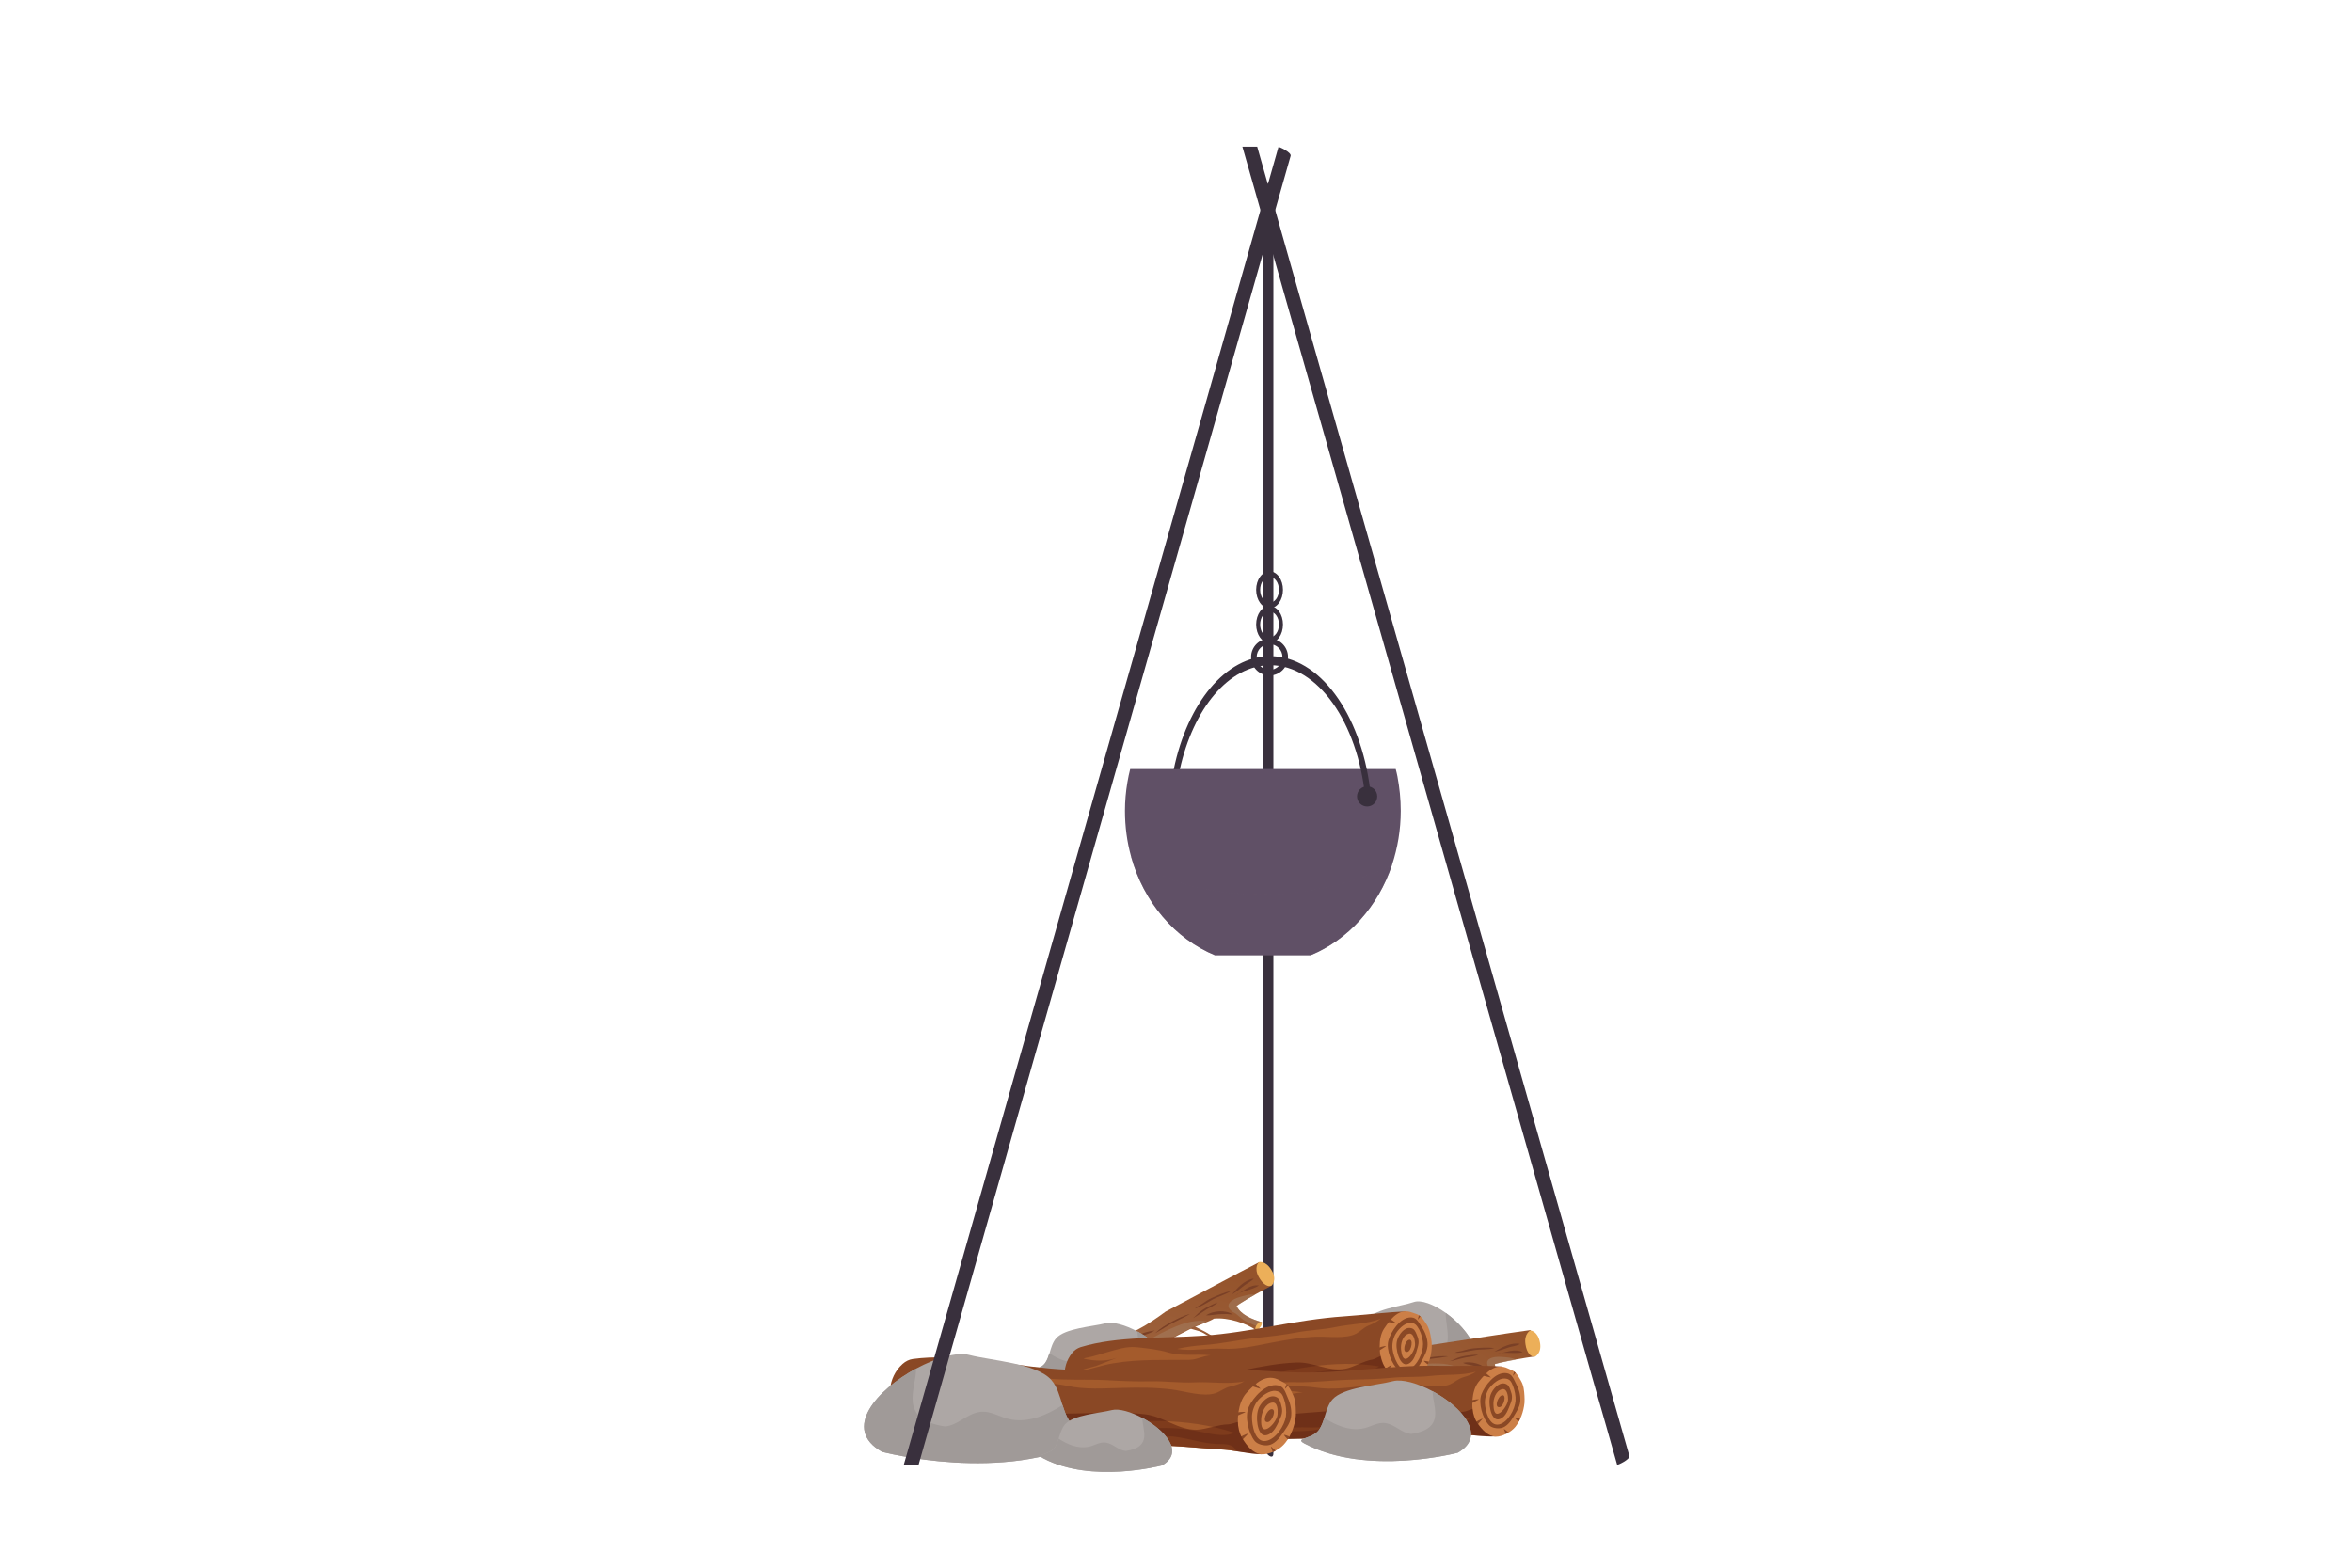 <?xml version="1.0" encoding="UTF-8"?> <!-- Generator: Adobe Illustrator 26.1.0, SVG Export Plug-In . SVG Version: 6.00 Build 0) --> <svg xmlns="http://www.w3.org/2000/svg" xmlns:xlink="http://www.w3.org/1999/xlink" id="Layer_1" x="0px" y="0px" viewBox="0 0 1350 900" xml:space="preserve"> <rect x="0" display="none" fill="#FFFFFF" width="1350" height="900"></rect> <g display="none"> <path fill="#7C5E1A" d="M1293,654.6c-2.4,3.2-4.8,6.4-7.3,9.6c-5.2,5.6-11,10.9-16.9,15.9c-9.6,8-20,15.3-30.2,22.1 c7.7,0,15.3-0.3,23-1.1c1.6-0.3,3.3-0.7,4.9-1.1c3.7-0.9,22.8-5.5,16.2,7c-5.5,8.3-12.2,15.5-20,21.6c-5.8,4.6-11.6,9.3-17.4,13.9 c-22.5,16.7-46.3,31.6-70.8,44.7c-18.8,10.1-39,20.6-59.7,25.9c-30.5,7.7-61.6,5-92.6,4.9c-31.2,0-62.7,2.3-93.8,4.1 c-6.9,0.4-13.8,0.8-20.6,1.3c-14.7,1-29.4,2.1-44,3.2c-12.9,0.9-25.8,1.8-38.7,2.4c-34.5,1.8-69,2.8-103.5,3.3 c-69.1,0.9-138.3-0.6-207.4-2.9c-52.5-1.8-105-4-157.5-6.2c-18.3-0.7-36.7-1.5-55-2.2c-3.3-0.1-6.6-0.2-9.9-0.4 c-59.6-2.2-119.2-3.8-178.8-4.1c-4.8,0-9.6,0-14.4,0c-12.5,0-2.1-13.1,1.6-17.3c0.4-0.4,0.7-0.8,0.9-1 c11.8-12.7,25.9-23.4,40.1-33.2c3.8-2.6,7.6-5.2,11.4-7.7c5.2-3.5,10.4-6.8,15.7-10.2c-0.6-0.5-1.2-1-1.7-1.5 c0-6.6,2.7-11.9,8.2-15.9c0.8-0.8,1.6-1.6,2.4-2.4c-6.9-1-13.7-2.5-20.4-4.5c-6-0.2-7.6-3.1-4.7-8.7c2.4-3.2,4.8-6.4,7.3-9.6 c8.3-9,17.9-17,27.8-24.4c-8.3,1.1-16.7,1.8-25.2,1.2c-22.1-1.5-34.3-6.2-40.2-12.2c-16.7-17.2,16.7-45.7,17.2-46.4 c-12.3-3.1-24.1-8-34.6-15.8c-7.6-4.8-12.4-11.5-14.5-20.1c-4.5-1.4-8.8-2.9-13.1-4.8c-13-5.5-31.8-16.2-32.2-33.7 c0.8-10.6,5.5-19,14-25.1c2.3-2.4,4.6-4.8,6.9-7.2c-0.8,0.9-1.6,1.9-2.5,2.8c6.8-7.6,13.7-14.8,21.6-21.3 c19.8-16.2,41.7-29.8,63.8-42.4c-2.7-0.9-5.5-1.9-8.2-3c-11.3-4.1-20.7-11.1-28.1-20.8c-5.3-8.5-5.5-17.2-0.6-26 c2.5-8,7.1-15,12.4-21.3c9.5-11.3,19.2-22.1,30.2-31.7c3.2-2.8,6.5-5.5,9.9-8.2c-4.7-2.3-9.2-4.9-13.3-8 c-11.7-8.6-20.1-22.7-11.7-37.4c9.6-16.9,31.1-25.1,47.9-30.3c8-3.7,15.7-7.9,23.3-12.4c18.4-12.1,36.2-25.3,54.6-37.6 c15.3-10.2,30.8-20.2,47.1-28.7c12.1-6.3,24.2-12.5,36.4-18.6c49.7-24.8,100.1-48,150.4-71.6c39.5-18.6,87.8-21.1,129.7-11.2 c19.2,4.6,67.6,22.2,51.1,53c4.7-1.8,9.4-3.5,14.1-5.1c21.1-7.4,42.9-12.5,64.8-16.3c26.9-4.7,56.1-3.7,82.7,2.7 c14,2.9,26.9,8.4,38.9,16.5c8.7,6.4,15.6,15.9,15.1,26.4c0.8-0.2,1.5-0.3,2.3-0.5c18.9-2.8,37.9-3.4,57-1.5 c8.6,1.4,17.1,2.8,25.7,4.2c14,2.9,26.9,8.4,38.9,16.5c11.7,8.6,20.1,22.7,11.7,37.4c-6.9,10.1-15.9,17.6-27,22.3 c-2.2,0.8-4.3,1.7-6.5,2.5c0.6,0,1.2,0,1.8,0.1c2.7,0.3,5.4,0.6,8.1,0.9c8.6-2.3,17.2-4.4,25.8-6.5c17-1.6,33.4,1.2,49.1,8.3 c7.9,4.7,15.7,9.3,23.6,14c22.8,17.3,40.3,42.8,48,71.3c3.4,12.8,4.8,26.3,3.7,39.5c1.5,0.1,3.1,0.2,4.6,0.4 c8.6,1.4,17.1,2.8,25.7,4.2c17.1,4.1,39.4,11.4,50,27.9c6.4,10,5.2,19.1,0.2,27.1c27.8-4.3,42,61.4-43,96.1 c-15,6.1-29.9,12.1-45,17.3c-17.7,6.1-35.6,11.3-54.3,14.5c-1,0.2-2,0.3-3,0.5c24.8-1.5,49.6-3,74.3-5.3c7.3-0.7,14.5-1.4,21.7-2.2 c34-3.8,67.9-8.5,102.1-10C1304.2,544.2,1370.5,563.2,1293,654.6z"></path> <path fill="#97F2EF" d="M1282.7,706.9c-5.5,8.3-12.2,15.5-20,21.6c-5.8,4.6-11.6,9.3-17.4,13.9c-22.5,16.7-46.3,31.6-70.8,44.7 c-18.8,10.1-39,20.6-59.7,25.9c-30.5,7.7-61.6,5-92.6,4.9c-31.2,0-62.7,2.3-93.8,4.1c-6.9,0.4-13.8,0.8-20.6,1.3 c-14.7,1-29.4,2.1-44,3.2c-124.7-2.5-249.2-8.5-374.5-8.4c-44.2,0-88.4,4.5-132.5,5.1c-10.6,0.1-21.1,0.1-31.7-0.3 c-10.9-0.4-22-1.2-33.2-2.2c-37.2-3.1-75.7-7.8-111.7-4.9l-39-50.7c3.8-2.6,7.6-5.2,11.4-7.7c5.2-3.5,10.4-6.8,15.7-10.2 c-0.6-0.5-1.2-1-1.7-1.5c0-6.6,2.7-11.9,8.2-15.9c0.8-0.8,1.6-1.6,2.4-2.4c-6.9-1-13.7-2.5-20.4-4.5c-6-0.2-7.6-3.1-4.7-8.7 c2.4-3.2,4.8-6.4,7.3-9.6c8.3-9,17.9-17,27.8-24.4c-8.3,1.1-16.7,1.8-25.2,1.2c-22.1-1.5-34.3-6.2-40.2-12.2 c63.6-26.2,126.1-59.8,196.3-66.1c97.7-8.8,194.9,68.6,285.4,37.6c416.3-142.8,643.8,37.3,665.5,39.5c-9.6,8-20,15.3-30.2,22.1 c7.7,0,15.3-0.3,23-1.1c1.6-0.3,3.3-0.7,4.9-1.1C1270.2,699,1289.3,694.4,1282.7,706.9z"></path> <path fill="#FFFFFF" d="M279.5,259.1h388.2c16.2-18.5-18.6-38.1-46.2-14.9c19.6-26.4-20.5-27.8-35.5-11.6 c4.8-45.1-53.8-45.1-58.8-4.1c-27-27.1-45.6-35-67.4,4c-14-30.4-49.7-41.7-60.2-2.2c-21.1-32.7-81.8-45.7-73,11.7 c-9.9-7.9-35.1-19.5-47.1-10.9C268.9,238.9,271.6,251.2,279.5,259.1z"></path> <path fill="#FFFFFF" d="M62.6,464.3h454.2c18.9-21.6-21.8-44.6-54-17.4c22.9-30.9-24-32.6-41.5-13.6c5.7-52.7-63-52.8-68.7-4.8 c-31.6-31.6-53.4-41-78.8,4.6c-16.3-35.5-58.1-48.7-70.4-2.6c-24.7-38.3-95.7-53.4-85.4,13.7c-11.6-9.2-41-22.9-55.1-12.7 C50.2,440.7,53.3,455,62.6,464.3z"></path> <path fill="#FFFFFF" d="M938.9,394.8h306.4c12.8-14.6-14.7-30.1-36.4-11.8c15.5-20.8-16.2-22-28-9.2c3.8-35.6-42.5-35.6-46.4-3.2 c-21.3-21.3-36-27.6-53.2,3.1c-11-24-39.2-32.9-47.5-1.8c-16.7-25.8-64.6-36-57.6,9.2c-7.8-6.2-27.7-15.4-37.1-8.6 C930.5,378.9,932.6,388.5,938.9,394.8z"></path> </g> <ellipse display="none" fill="#8E6D57" cx="669" cy="817.8" rx="648.9" ry="25.4"></ellipse> <path display="none" fill-rule="evenodd" clip-rule="evenodd" fill="#383826" d="M1296.9,859.7H1271c0,0-151.8-338.8-352.6-511.9 l42.7-25C961.1,322.9,1223.3,508.1,1296.9,859.7z"></path> <path display="none" fill-rule="evenodd" clip-rule="evenodd" fill="#996A44" d="M1271,859.7c0,0-201.6-505.5-503.9-594.7 C574.6,283,366.4,871.6,366.4,871.6L1271,859.7z"></path> <path display="none" fill-rule="evenodd" clip-rule="evenodd" fill="#996A44" d="M767.1,265.1c0,0-195.7,95-400.7,606.6H45.5 C45.5,871.6,255.8,384,767.1,265.1z"></path> <path display="none" fill-rule="evenodd" clip-rule="evenodd" fill="#BF8255" d="M406.5,871.6c0,0,163.1-321.1,554.5-548.7 c0,0,255.5,188.6,335.8,536.9h7.6c0,0-69.1-309-337.6-544.7c0,0-115.8-41.2-199.7-50c0,0-243.3,129.8-400.7,606.6H406.5z"></path> <path display="none" fill-rule="evenodd" clip-rule="evenodd" fill="#383826" d="M1271,859.7c0,0-570.3-17.8-864.5,11.9L1271,859.7z "></path> <path display="none" fill-rule="evenodd" clip-rule="evenodd" fill="#383826" d="M767.1,265.1c0,0-255.1,177.8-390.7,605.9 l-28.5,0.7C347.9,871.6,462.9,466.5,767.1,265.1z"></path> <path display="none" fill-rule="evenodd" clip-rule="evenodd" fill="#383826" d="M45.5,871.6c0,0,252.5-500.7,721.6-606.6 C767.1,265.1,281.3,350.7,45.5,871.6z"></path> <path display="none" fill="#C4BFAD" d="M733.8,816.2l103.2,0.1l128.4,0.1l92.6,0.1c-16.4-124.2-56.6-234.7-94.3-273.8 c-34.9-36.1-87.8-68.4-136.5-35.2C737.5,568.4,733.4,765.8,733.8,816.2z"></path> <path display="none" fill-rule="evenodd" clip-rule="evenodd" fill="#232317" d="M406.5,871.6h-8.1c0,0,196.1-361.5,568.5-556.6 c0,0,248.9,189.7,337.6,544.7h-7.6c0,0-80.1-338.5-330.3-528.8C966.6,331,619.8,510.7,406.5,871.6z"></path> <g display="none"> <path display="inline" fill="#996A44" d="M832.1,816.3l58.2,0.1l30,0l18.5,0l31.6,0c-7.8-21.1-16.4-47.1-25-74.9 c-13.4-43-27-90.5-38.5-132c-13.3-47.9-23.8-87.8-27.9-103.2c0.6,33.4-0.8,66.8-3.9,99.9c-0.1,1.3-0.2,2.6-0.4,3.9 c0,0.4-0.1,0.8-0.1,1.2c-0.2,2.2-0.4,4.4-0.7,6.6c-0.2,2.2-0.5,4.4-0.7,6.6c-0.7,6.5-1.5,13-2.4,19.5c0,0.1,0,0.2,0,0.3 c-0.3,2.1-0.6,4.3-0.9,6.4c-0.3,1.9-0.5,3.9-0.8,5.8c-0.1,0.5-0.1,0.9-0.2,1.4c-0.2,1.5-0.5,3.1-0.7,4.6c-0.1,0.8-0.2,1.5-0.3,2.3 c-0.2,1.4-0.4,2.9-0.7,4.3c-0.1,0.7-0.2,1.5-0.3,2.2c-0.2,1.4-0.5,2.8-0.7,4.2c-0.2,1.1-0.4,2.2-0.6,3.3c-0.1,0.8-0.3,1.6-0.4,2.4 c-0.2,1.2-0.4,2.3-0.6,3.5c-0.2,1.4-0.5,2.8-0.7,4.1c-0.3,1.7-0.6,3.3-0.9,5c-0.3,1.4-0.5,2.9-0.8,4.3c-0.3,1.4-0.5,2.8-0.8,4.2 c-0.3,1.5-0.6,3.1-0.9,4.7c-0.3,1.7-0.7,3.4-1,5.1c-0.4,1.8-0.7,3.5-1.1,5.3c-0.2,1.2-0.5,2.4-0.8,3.6c-0.4,2.1-0.9,4.2-1.4,6.3 c-0.4,1.7-0.7,3.4-1.1,5.1c0,0.2-0.1,0.4-0.1,0.6c-0.4,1.6-0.7,3.2-1.1,4.8c-0.4,1.6-0.8,3.3-1.1,4.9c-0.3,1.5-0.7,2.9-1.1,4.4 c-0.2,0.7-0.3,1.3-0.5,2c-0.4,1.5-0.8,3-1.1,4.6c-0.5,1.9-0.9,3.7-1.4,5.6c-0.3,1.1-0.6,2.3-0.9,3.5c-0.3,1.3-0.6,2.5-1,3.8 c-1.6,6.1-3.2,12.1-5,18.1c-0.5,1.9-1.1,3.8-1.6,5.6c-0.7,2.4-1.4,4.7-2.1,7.1c-0.6,2.1-1.3,4.2-1.9,6.3c-0.4,1.4-0.8,2.8-1.3,4.2 C833.9,810.6,833,813.4,832.1,816.3z"></path> <path display="inline" fill="#383826" d="M832.1,816.3l58.2,0.1l30,0l18.5,0c-1.6-4.5-3.3-9.3-5-14.2c-3-8.7-6-17.8-9.1-27.3 c-16.5-51.1-34.1-112.6-48.2-163.6c-0.1-0.4-0.2-0.8-0.3-1.2c-0.4-1.3-0.7-2.5-1.1-3.8c-0.1,1.3-0.2,2.6-0.4,3.9 c0,0.4-0.1,0.8-0.1,1.2c-0.2,2.2-0.4,4.4-0.7,6.6c-0.2,2.2-0.5,4.4-0.7,6.6c-0.7,6.5-1.5,13-2.4,19.5c0,0.1,0,0.2,0,0.3 c-0.3,2.1-0.6,4.3-0.9,6.4c-0.3,1.9-0.5,3.9-0.8,5.8c-0.1,0.5-0.1,0.9-0.2,1.4c-0.2,1.5-0.5,3.1-0.7,4.6c-0.1,0.8-0.2,1.5-0.3,2.3 c-0.2,1.4-0.5,2.9-0.7,4.3c-0.1,0.7-0.2,1.5-0.3,2.2c-0.2,1.4-0.5,2.8-0.7,4.2l-0.6,3.3c-0.1,0.8-0.3,1.6-0.4,2.4 c-0.2,1.2-0.4,2.3-0.6,3.5c-0.2,1.4-0.5,2.8-0.7,4.1c-0.3,1.7-0.6,3.3-0.9,5c-0.3,1.4-0.5,2.9-0.8,4.3c-0.3,1.4-0.5,2.8-0.8,4.2 c-0.3,1.5-0.6,3.1-0.9,4.7c-0.3,1.7-0.7,3.4-1,5.1c-0.4,1.8-0.7,3.5-1.1,5.3c-0.2,1.2-0.5,2.4-0.8,3.6c-0.4,2.1-0.9,4.2-1.4,6.3 c-0.4,1.7-0.8,3.4-1.1,5.1c0,0.2-0.1,0.4-0.1,0.6c-0.4,1.6-0.7,3.2-1.1,4.8c-0.4,1.6-0.8,3.3-1.1,4.9c-0.3,1.5-0.7,2.9-1.1,4.4 c-0.2,0.7-0.3,1.3-0.5,2c-0.4,1.5-0.8,3-1.1,4.6c-0.5,1.9-0.9,3.7-1.4,5.6c-0.3,1.2-0.6,2.3-0.9,3.5c-0.3,1.3-0.6,2.5-1,3.8 c-1.6,6.1-3.2,12.1-5,18.1c-0.5,1.9-1.1,3.8-1.6,5.6c-0.7,2.4-1.4,4.7-2.1,7.1c-0.6,2.1-1.3,4.2-1.9,6.3c-0.4,1.4-0.8,2.8-1.3,4.2 C833.9,810.6,833,813.4,832.1,816.3z"></path> </g> <g display="none" opacity="0.4"> <path display="inline" fill-rule="evenodd" clip-rule="evenodd" fill="#383826" d="M1263,859.8c0,0-203.1-360.7-399.8-390.9 c0,0-177,48.4-288.9,175.5c0,0,172.7-196.8,348.6-293.7c0,0,216.9,157.1,348,509L1263,859.8z"></path> </g> <g> <g> <path fill="#39303D" d="M730.9,122.8c0-4.1,0-8.2,0-12.3c0-2.8-5.8-8.7-5.8-3.7c0,14.4,0,28.9,0,43.3c0,2.8,5.8,8.7,5.8,3.7 c0-0.5,0-1,0-1.5c0-2.8-5.8-8.7-5.8-3.7c0,115.2,0,230.3,0,345.5c0,112.2,0,224.3,0,336.5c0,2.8,5.8,8.7,5.8,3.7 c0-114.5,0-228.9,0-343.4c0-112.9,0-225.7,0-338.6c0-2.8-5.8-8.7-5.8-3.7c0,0.5,0,1,0,1.5c0,2.8,5.8,8.7,5.8,3.7 c0-14.4,0-28.9,0-43.3c0-2.8-5.8-8.7-5.8-3.7c0,4.1,0,8.2,0,12.3C725.1,121.9,730.9,127.8,730.9,122.8L730.9,122.8z"></path> <g> <path fill="#39303D" d="M730.6,332.2c0,1.2-1,2.1-2.2,2.1l0,0c-1.2,0-2.2-0.9-2.2-2.1V262c0-1.2,1-2.1,2.2-2.1l0,0 c1.2,0,2.2,0.9,2.2,2.1V332.2z"></path> <g> <g> <path fill="#605066" d="M804,465.5c0,10.9-1.8,21.3-5,31c-8,24-25.2,43-46.7,51.9h-55c-22.9-9.5-40.9-30.5-48.1-56.7 c-2.3-8.3-3.5-17.1-3.5-26.2c0-5.6,0.5-11.1,1.4-16.4c0.4-2.6,1-5.1,1.6-7.6h152.4c0.4,1.4,0.7,2.9,1,4.3 C803.3,452.2,804,458.7,804,465.5z"></path> <g opacity="0.5"> <path fill="#605066" d="M799,496.5c-8,24-25.2,43-46.7,51.9h-55c-22.9-9.5-40.9-30.5-48.1-56.7c9.8,7.4,21.1,13.2,34.6,16.8 c33.8,9.1,73.8,5.5,106.2-7.9C793.1,499.2,796.1,497.9,799,496.5z"></path> </g> <path fill="#39303D" d="M729.1,376.7c-25.7,0-47.6,27.2-55.4,65h3.5c7.7-34.9,28.1-59.8,51.9-59.8c27.4,0,50.2,32.9,54.5,75.8 h2.1c0.3-1.5,0.5-3.1,0.7-4.7C780.9,409.5,757.3,376.7,729.1,376.7z"></path> <path fill="#39303D" d="M790.5,457.2c0,3.2-2.6,5.8-5.8,5.8c-3.2,0-5.8-2.6-5.8-5.8c0-3.2,2.6-5.8,5.8-5.8 C787.9,451.4,790.5,454,790.5,457.2z"></path> </g> <g> <g> <path fill="#39303D" d="M728.7,387.8c-5.9,0-10.6-4.8-10.6-10.6c0-5.9,4.8-10.6,10.6-10.6c5.9,0,10.6,4.8,10.6,10.6 C739.3,383,734.6,387.8,728.7,387.8z M728.7,369.8c-4.1,0-7.4,3.3-7.4,7.4c0,4.1,3.3,7.4,7.4,7.4c4.1,0,7.4-3.3,7.4-7.4 C736.1,373.1,732.8,369.8,728.7,369.8z"></path> </g> <g> <path fill="#39303D" d="M728.7,369.1c-4.3,0-7.7-4.8-7.7-10.6c0-5.9,3.5-10.6,7.7-10.6c4.3,0,7.7,4.8,7.7,10.6 C736.4,364.4,733,369.1,728.7,369.1z M728.7,351.1c-3,0-5.4,3.3-5.4,7.4s2.4,7.4,5.4,7.4c3,0,5.4-3.3,5.4-7.4 S731.7,351.1,728.7,351.1z"></path> </g> <g> <path fill="#39303D" d="M728.7,349.2c-4.3,0-7.7-4.8-7.7-10.6c0-5.9,3.5-10.6,7.7-10.6c4.3,0,7.7,4.8,7.7,10.6 C736.4,344.4,733,349.2,728.7,349.2z M728.7,331.2c-3,0-5.4,3.3-5.4,7.4c0,4.1,2.4,7.4,5.4,7.4c3,0,5.4-3.3,5.4-7.4 C734.1,334.5,731.7,331.2,728.7,331.2z"></path> </g> </g> </g> </g> </g> <g> <g> <g> <g> <path fill="#ADA7A5" d="M769.9,786.2c29.3,20.7,71.6,5.7,71.6,5.7c14-10.5,1.8-28.5-11.7-38.2c-6.9-4.9-14.1-7.7-18.4-6.2 c-7.5,2.6-23.2,3.8-28.3,11.4c-2,3.1-2.9,7.3-3.8,11.5c-0.6,2.5-1.2,4.9-2.2,6.9C774.1,783.6,764.9,782.7,769.9,786.2z"></path> <path fill="#A09A98" d="M769.9,786.2c29.3,20.7,71.6,5.7,71.6,5.7c14-10.5,1.8-28.5-11.7-38.2c-0.2,8.8,6.6,23.3-10,26.6 c-4.4-0.4-7.4-5.7-12-6.7c-3.9-0.8-7.1,2.7-11.1,3.5c-6,1.2-12.1-2-17.5-6.7c-0.6,2.5-1.2,4.9-2.2,6.9 C774.1,783.6,764.9,782.7,769.9,786.2z"></path> </g> <g> <linearGradient id="SVGID_1_" gradientUnits="userSpaceOnUse" x1="299.92" y1="369.021" x2="297.591" y2="371.163" gradientTransform="matrix(-0.861 0.509 -0.509 -0.861 1136.313 930.818)"> <stop offset="0.107" style="stop-color:#95542D"></stop> <stop offset="0.572" style="stop-color:#9D613C"></stop> <stop offset="1" style="stop-color:#94532B"></stop> </linearGradient> <path fill="url(#SVGID_1_)" d="M684.2,760.7c2.6,1.4,5,2.5,7.6,3.9c2.1,1.2,4.3,2.6,6.4,3.8c-3.4-0.3-5.3-2-8.2-3.5 c-2.4-1.2-5.2-1.4-7.5-2.6C683.5,762,683.7,761.3,684.2,760.7z"></path> <linearGradient id="SVGID_00000011732124689522086780000010031196033344843176_" gradientUnits="userSpaceOnUse" x1="376.029" y1="390.467" x2="363.075" y2="402.384" gradientTransform="matrix(-0.861 0.509 -0.509 -0.861 1136.313 930.818)"> <stop offset="0.107" style="stop-color:#95542D"></stop> <stop offset="0.572" style="stop-color:#9D613C"></stop> <stop offset="1" style="stop-color:#94532B"></stop> </linearGradient> <path fill="url(#SVGID_00000011732124689522086780000010031196033344843176_)" d="M614.9,786.4c1-3.5,1.7-7.2,2.9-10.6 c0.7-2.2,2-4.8,2.4-7.1c-2.2,1.8-3.7,6.9-4.5,9.6c-0.5,1.5-0.7,3-1.3,4.5c-0.5,1.3-1.7,2.7-1.4,4.2 C613.9,786.7,614.1,786,614.9,786.4z"></path> <linearGradient id="SVGID_00000123423230723554274200000017175582602147535753_" gradientUnits="userSpaceOnUse" x1="400.722" y1="336.601" x2="300.535" y2="428.774" gradientTransform="matrix(-0.861 0.509 -0.509 -0.861 1136.313 930.818)"> <stop offset="0.107" style="stop-color:#95542D"></stop> <stop offset="0.572" style="stop-color:#9D613C"></stop> <stop offset="1" style="stop-color:#94532B"></stop> </linearGradient> <path fill="url(#SVGID_00000123423230723554274200000017175582602147535753_)" d="M709.7,749.7c0.8-0.6,1.7-1.1,2.6-1.7 c4.6-3,12.7-7.4,17.8-10c0.3-3.1-5-11.4-7.5-13.3c-14.4,7.4-28.6,15.1-43,22.7c-3.5,1.9-7.1,3.8-10.6,5.6 c-10.3,7.6-21.2,14.5-33.5,16.3c-0.5,0.5-0.9,1.1-1.4,1.6c-7.1,4.1-14.1,8.4-21.2,12.6c-12.5,7.4-23.7,16.2-36.1,23.5 c-8.3,4.9-17.5,11.5-26.9,12.6c0.2,7.8,7.3,12.4,13.5,15.2c0.7-0.5,1.4-1.2,2.1-1.6c8.2-4.9,15.8-11.4,24.3-16.4 c1.5-0.9,9.8-5.1,11.3-5.9c6.4-2.2,6.3-0.3,12.4-1.3c10.6-1.9,20.3-2.7,30.9-0.3c-0.3-2.7,0.9-5.3,2.3-7.5 c-5,0.4-12.3,1.1-16.9-1.9c-2.6-1.6-3.3-3.3-2.9-4.9c0.5-0.3,1.1-0.6,1.6-0.9c20.2-11,34.2-21,54.8-31.2 c3.2-1.6,11.1-4.3,13.5-5.9c8.1-0.8,18.8,2.7,24.3,6.8c0.7-1.8,2-3.4,3.3-4.7C718.2,757.3,712.1,754.7,709.7,749.7z"></path> <path opacity="0.55" fill="#A47D61" d="M658.7,769.5c-9.2,4.7-20.3,8.6-21.7,19.4c15.7-9.1,28.5-17.6,45.9-26.2 c2.2-1.1,6.6-2.7,10-4.2C681.4,756.6,668.1,764.6,658.7,769.5z"></path> <path opacity="0.55" fill="#A47D61" d="M642.8,807.4c-1.4,0-2.8,0.5-4,0.9c1.8,0.2,3.5,0.5,5.4,0.9c-0.1-0.6-0.1-1.2,0-1.8 C643.7,807.4,643.3,807.4,642.8,807.4z"></path> <path opacity="0.55" fill="#A47D61" d="M712.3,748c2.1-1.4,5-3.1,8-4.7c-3-0.5-5.3,0.4-8.3,1.2c-4.5,1.1-10.3,4.6-4.4,8.7 c2.7,1.1,4.3,3.8,7.8,5.5c2.2,1.1,4.4,2,6.6,3c0.6-1,1.4-1.9,2.2-2.7c-5.9-1.7-12-4.2-14.4-9.2 C710.5,749.2,711.4,748.6,712.3,748z"></path> <path opacity="0.55" fill="#A47D61" d="M629.4,799.8c-2.3-1.5-3.1-3-3-4.4c0.2-0.3,0.3-0.5,0.5-0.7c3.1-1.7,6.3-3.4,9.4-5.1 c-1.6-0.1-10.6,1.3-13.9,4.6c-0.7,0.7-0.8,1.8-0.5,2.8c0.4,1.6,1.4,3,2.7,4c1.7,1.4,3.4,2.9,5.3,3.9c4,2,6.4,0.8,10.4-0.3 c1.4-0.4,3-0.2,4.5-0.1c0.4-1,0.9-1.9,1.5-2.8C641.4,802,634.1,802.7,629.4,799.8z"></path> <path fill="#ECAF59" d="M720.8,763.6c0,0,1.1,0.3,2.7-1.9c1.3-1.8,0.6-2.8,0.6-2.8s-1.3-0.5-2.7,1.6 C719.9,762.6,720.8,763.6,720.8,763.6z"></path> <path fill="#ECAF59" d="M644.1,809.2c0,0,1.6-0.7,2.6-3.4c1.1-2.7-0.4-4.1-0.4-4.1s-2,0.1-3.1,3.3 C642,808.6,644.1,809.2,644.1,809.2z"></path> <path fill="#ECAF59" d="M730,737.9c0,0,3.2-3.1-0.1-8.6c-3.5-5.9-7.4-4.7-7.4-4.7s-3,3.1,0,8.5 C724.9,737.5,728.1,739.2,730,737.9z"></path> <path fill="#7A4026" d="M570.2,827.5c2.1-1,3.9-2.7,5.8-4c2.9-2.1,5.9-3.9,9-5.7c2.9-1.7,5.9-3.5,8.8-5.2 c1.9-1.2,4.9-2.3,6.1-4.3c-5.9,3.6-12.2,6.3-18.2,9.5C576.6,820.4,574.3,824,570.2,827.5z"></path> <path fill="#7A4026" d="M561.2,829.4c3.6-2.1,7.2-4.5,10.6-6.9c3.4-2.5,7.4-4.7,10.4-7.7c-4.1,2.6-9.1,5.4-13.6,8.1 C565,825,564.1,826.8,561.2,829.4z"></path> <path fill="#7A4026" d="M601.8,800.5c5.4-3.2,11-6.1,16.4-9.3c4-2.4,8.4-5.7,12.2-7.6C620.5,789.3,610,792.6,601.8,800.5z"></path> <path fill="#7A4026" d="M624,805c-1.6-0.1-3.9,0.5-5.6,0.7c-2.2,0.3-4.3,0.1-6.4,0.2c-2.8,0.1-5.9,0.6-8.5,0.8 c3.6-0.6,7.2-1.7,10.9-2c1.7-0.1,3.3,0.5,5,0.4C621.2,805,622.3,804.9,624,805z"></path> <path fill="#7A4026" d="M584.5,811.4c3.2-1.9,6.9-3.5,10.5-4.9c3.3-1.3,7.2-2.2,10.2-4c-1.4,1-4.4,1-6.2,1.5 c-2,0.5-4.2,1-6.1,1.8C589.1,807.2,587.5,808.6,584.5,811.4z"></path> <path fill="#7A4026" d="M566.3,822.3c3.6-2.2,7.2-4.6,10.5-7c2.7-2,4.6-4.4,6.9-6.7c-2.9,0.6-5.9,4.7-8.2,6.6 C572.7,817.4,569.1,820.1,566.3,822.3z"></path> <path fill="#7A4026" d="M591.6,804.2c4.2-2.5,8.3-5,12.6-7.4C599.3,798.2,594.4,800,591.6,804.2z"></path> <path fill="#7A4026" d="M626.2,790.3c3.4-2,8.6-4.3,10.6-7.5C633.1,784.6,628.5,786.8,626.2,790.3z"></path> <path fill="#7A4026" d="M636.7,779c3.4-2,6.7-4,10.1-6c2.9-1.7,7.3-3.4,9.4-6c-4,1.3-7.6,3.5-11.3,5.6 C641.3,774.8,640,776.6,636.7,779z"></path> <path fill="#7A4026" d="M663,765.4c3.7-2,7.3-4.5,11.1-6.4c3-1.5,6-3,8.9-4.6c-3.1,0.6-7,2.6-9.9,4.1 C669.5,760.4,665.9,762.6,663,765.4z"></path> <path fill="#7A4026" d="M692.2,755.1c2.8,0.2,6.2-0.7,9.1-0.7c2.2-0.1,4.2,0,6.4,0.3C703.4,751.8,696.4,752.4,692.2,755.1z"></path> <path fill="#7A4026" d="M684.7,756.8c2.7-1.5,5.3-3.5,8-5.2c1.9-1.1,4.6-2.2,6.2-3.9c-3,1.1-6.1,2.6-8.8,4.4 C687.9,753.5,686.8,755.2,684.7,756.8z"></path> <path fill="#7A4026" d="M685.9,751.2c3.5-1,6.9-3.4,10.2-5.2c3.3-1.8,7.3-2.7,10.5-4.9c-3.8,0.8-7.9,2.6-11.4,4.2 c-1.7,0.8-3.4,1.9-4.9,3C688.8,749.4,687.1,749.9,685.9,751.2z"></path> <path fill="#7A4026" d="M722.6,738c-4.1,2.7-9.8,2.9-13.8,5.8C713.2,741.7,717.4,737.1,722.6,738z"></path> <path fill="#7A4026" d="M707.1,743.1c2.4-1.4,4.7-3.2,6.9-5c1.6-1.3,4.6-2.6,5.6-4.1C714.4,734.7,710.2,739.4,707.1,743.1z"></path> <path fill="#7A4026" d="M618.7,787.5c2.7-2.3,6.3-3.5,9.6-4.7c1.9-0.6,5-1.2,6.2-2.8c-2.7,1.3-5.8,1.7-8.6,2.6 C622.8,783.6,621.2,785.5,618.7,787.5z"></path> <path fill="#7A4026" d="M609,801.2c3.7-2.2,7.5-3.9,11.1-5.9c-2.6,0.2-5.3,1.5-7.6,2.6C610.1,799,611.3,799.8,609,801.2z"></path> <path fill="#7A4026" d="M611.9,803.2c3.1-1.5,7.2-1.2,10.4-2.5c0.1,0,0.1,0,0,0C618.3,799.3,615.6,802.1,611.9,803.2z"></path> <path fill="#7A4026" d="M652,767.4c3.3-0.3,8-1.7,10.8-3.6C658.4,764.5,655.9,765,652,767.4z"></path> <path fill="#7A4026" d="M637.6,776.9c1.5-2.2,4.2-4.1,4.9-6.7C639.6,771.8,639.3,774.1,637.6,776.9z"></path> </g> <g> <linearGradient id="SVGID_00000062182916983002224210000014992180910259990948_" gradientUnits="userSpaceOnUse" x1="-409.822" y1="312.883" x2="-412.151" y2="315.026" gradientTransform="matrix(-0.981 0.196 -0.196 -0.981 493.512 1179.033)"> <stop offset="0.107" style="stop-color:#95542D"></stop> <stop offset="0.572" style="stop-color:#9D613C"></stop> <stop offset="1" style="stop-color:#94532B"></stop> </linearGradient> <path fill="url(#SVGID_00000062182916983002224210000014992180910259990948_)" d="M830.3,785c2,2.2,3.9,4,5.9,6.2 c1.6,1.8,3.2,3.9,4.8,5.7c-3.1-1.4-4.3-3.7-6.5-6c-1.8-2-4.5-3-6.2-4.9C829.2,786.1,829.6,785.4,830.3,785z"></path> <linearGradient id="SVGID_00000017486914421858727590000008080232496515587260_" gradientUnits="userSpaceOnUse" x1="-333.711" y1="334.329" x2="-346.665" y2="346.246" gradientTransform="matrix(-0.981 0.196 -0.196 -0.981 493.512 1179.033)"> <stop offset="0.107" style="stop-color:#95542D"></stop> <stop offset="0.572" style="stop-color:#9D613C"></stop> <stop offset="1" style="stop-color:#94532B"></stop> </linearGradient> <path fill="url(#SVGID_00000017486914421858727590000008080232496515587260_)" d="M756.4,786.3c2.1-3,4-6.2,6.2-9.1 c1.4-1.9,3.4-3.9,4.6-5.9c-2.7,0.9-5.7,5.3-7.5,7.6c-0.9,1.2-1.7,2.6-2.7,3.8c-0.9,1.1-2.5,2-2.7,3.5 C755.4,786.3,755.8,785.7,756.4,786.3z"></path> <linearGradient id="SVGID_00000030480716192283332930000014232728246742469510_" gradientUnits="userSpaceOnUse" x1="-309.018" y1="280.463" x2="-409.207" y2="372.637" gradientTransform="matrix(-0.981 0.196 -0.196 -0.981 493.512 1179.033)"> <stop offset="0.107" style="stop-color:#95542D"></stop> <stop offset="0.572" style="stop-color:#9D613C"></stop> <stop offset="1" style="stop-color:#94532B"></stop> </linearGradient> <path fill="url(#SVGID_00000030480716192283332930000014232728246742469510_)" d="M858,783.1c1-0.3,2-0.5,3-0.8 c5.3-1.3,14.4-2.8,20.1-3.6c1.3-2.8-1-12.5-2.7-15.1c-16.1,2.2-32,4.8-48.1,7.2c-3.9,0.6-7.9,1.2-11.9,1.8 c-12.2,3.7-24.8,6.7-37,4.3c-0.6,0.4-1.2,0.7-1.8,1.1c-8.1,1.5-16.1,3.3-24.2,4.9c-14.2,2.8-27.7,7.4-41.9,10.2 c-9.4,1.9-20.3,5.1-29.5,3c-2.4,7.4,2.8,14.1,7.7,18.8c0.8-0.3,1.7-0.6,2.6-0.8c9.4-1.9,18.7-5.5,28.3-7.4 c1.7-0.3,10.9-1.5,12.6-1.9c6.7,0.1,6.1,1.9,12.1,2.8c10.7,1.7,20.1,4.2,29.3,9.9c0.6-2.6,2.6-4.7,4.6-6.3 c-4.8-1.3-12-3.1-15.4-7.4c-1.9-2.4-2-4.2-1.2-5.6c0.6-0.1,1.2-0.2,1.9-0.3c22.7-3.7,39.2-8.5,62.1-11.3 c3.5-0.4,11.9-0.4,14.7-1.1c7.9,1.9,16.8,8.8,20.7,14.5c1.3-1.4,3-2.5,4.7-3.3C863.5,793.1,858.5,788.7,858,783.1z"></path> <path opacity="0.55" fill="#A47D61" d="M803.3,785c-10.2,1.4-22,1.4-26.9,11.2c17.8-3.4,32.7-7.1,52-9.5 c2.4-0.3,7.1-0.4,10.8-0.6C829,780.3,813.8,783.5,803.3,785z"></path> <path opacity="0.55" fill="#A47D61" d="M775.8,815.4c-1.4-0.5-2.7-0.5-4.1-0.5c1.6,0.8,3.2,1.6,4.8,2.6 c0.1-0.6,0.3-1.1,0.6-1.7C776.6,815.7,776.2,815.6,775.8,815.4z"></path> <path opacity="0.55" fill="#A47D61" d="M861,782.4c2.5-0.6,5.7-1.2,9.1-1.8c-2.7-1.4-5.1-1.3-8.2-1.6c-4.6-0.4-11.2,0.9-7,6.7 c2.2,1.9,2.8,5,5.5,7.8c1.7,1.7,3.4,3.4,5.2,5c0.9-0.7,1.9-1.3,2.9-1.8c-5-3.5-10-7.9-10.5-13.5 C858.9,782.9,859.9,782.6,861,782.4z"></path> <path opacity="0.55" fill="#A47D61" d="M765.7,803.8c-1.7-2.2-2-3.8-1.4-5.2c0.2-0.2,0.5-0.3,0.7-0.5c3.5-0.6,7.1-1.1,10.6-1.7 c-1.5-0.6-10.5-2.3-14.6-0.3c-0.9,0.4-1.3,1.4-1.4,2.5c-0.2,1.6,0.3,3.3,1.2,4.6c1.2,1.9,2.2,3.9,3.7,5.4 c3.1,3.2,5.8,2.9,9.9,3.2c1.5,0.1,2.9,0.8,4.3,1.4c0.7-0.8,1.5-1.5,2.3-2.2C776.2,809.9,769.1,808.1,765.7,803.8z"></path> <path fill="#ECAF59" d="M863.8,800c0,0,0.9,0.7,3.2-0.9c1.8-1.2,1.4-2.4,1.4-2.4s-1-0.9-3.1,0.6 C863.3,798.7,863.8,800,863.8,800z"></path> <path fill="#ECAF59" d="M776.4,817.5c0,0,1.7-0.2,3.6-2.3c1.9-2.2,1-4,1-4s-2-0.6-4,2C774.6,816.3,776.4,817.5,776.4,817.5z"></path> <path fill="#ECAF59" d="M881.1,778.8c0,0,4-1.9,2.8-8.1c-1.3-6.7-5.5-6.9-5.5-6.9s-3.8,1.9-2.8,8 C876.3,776.7,878.8,779.4,881.1,778.8z"></path> <path fill="#7A4026" d="M700.6,810.3c2.3-0.3,4.6-1.3,6.8-1.9c3.4-1,6.8-1.7,10.4-2.4c3.3-0.7,6.7-1.3,10-2 c2.2-0.4,5.4-0.6,7.2-2c-6.8,1.5-13.6,2-20.3,3C709,805.8,705.7,808.4,700.6,810.3z"></path> <path fill="#7A4026" d="M691.4,809.2c4.1-0.8,8.3-1.8,12.3-3c4-1.2,8.6-1.9,12.4-3.8c-4.7,1.1-10.4,2.1-15.5,3.1 C696.5,806.3,695,807.7,691.4,809.2z"></path> <path fill="#7A4026" d="M739.3,795.3c6.2-1.2,12.4-2.1,18.5-3.3c4.6-0.9,9.8-2.6,14-3.2C760.7,791,749.7,790.6,739.3,795.3z"></path> <path fill="#7A4026" d="M758.8,807c-1.5-0.7-3.8-0.8-5.5-1.1c-2.2-0.4-4.1-1.3-6.1-1.9c-2.7-0.8-5.7-1.4-8.2-2.1 c3.6,0.6,7.4,0.7,11,1.8c1.6,0.5,3,1.5,4.6,2C756.1,806,757.2,806.3,758.8,807z"></path> <path fill="#7A4026" d="M719.5,799.9c3.7-0.7,7.7-1,11.5-1.1c3.5-0.1,7.5,0.3,11-0.4c-1.7,0.5-4.5-0.5-6.3-0.7 c-2.1-0.2-4.3-0.4-6.4-0.4C725.2,797.5,723.2,798.3,719.5,799.9z"></path> <path fill="#7A4026" d="M698.7,804.2c4.1-0.8,8.3-1.9,12.3-3.2c3.2-1,5.8-2.6,8.7-4.1c-2.9-0.3-7.1,2.5-10,3.5 C706.3,801.6,702,803,698.7,804.2z"></path> <path fill="#7A4026" d="M728.5,795.4c4.8-1,9.5-2,14.3-2.8C737.7,792.3,732.6,792.4,728.5,795.4z"></path> <path fill="#7A4026" d="M765.7,793.8c3.9-0.8,9.5-1.2,12.5-3.6C774.2,790.7,769.1,791.2,765.7,793.8z"></path> <path fill="#7A4026" d="M779.4,786.6c3.8-0.8,7.6-1.5,11.5-2.3c3.3-0.7,8-0.8,10.9-2.5c-4.2-0.1-8.3,0.7-12.5,1.6 C785.2,784.1,783.3,785.4,779.4,786.6z"></path> <path fill="#7A4026" d="M808.7,782.4c4.2-0.7,8.3-1.8,12.6-2.3c3.4-0.4,6.6-0.8,10-1.4c-3.2-0.4-7.5,0.1-10.7,0.6 C816.5,779.9,812.4,780.9,808.7,782.4z"></path> <path fill="#7A4026" d="M839.7,782.4c2.6,1.2,6,1.4,8.8,2.3c2.1,0.7,4,1.4,5.9,2.4C851.4,783.1,844.6,781.3,839.7,782.4z"></path> <path fill="#7A4026" d="M832.1,781.5c3.1-0.5,6.1-1.6,9.3-2.2c2.2-0.4,5.1-0.6,7.1-1.6c-3.2,0.1-6.7,0.4-9.8,1.2 C836.1,779.5,834.5,780.7,832.1,781.5z"></path> <path fill="#7A4026" d="M835,776.6c3.7,0.2,7.7-1,11.3-1.5c3.7-0.6,7.8-0.1,11.5-1.2c-3.9-0.5-8.3-0.2-12.2,0.2 c-1.9,0.2-3.9,0.7-5.6,1.2C838.4,775.9,836.6,775.8,835,776.6z"></path> <path fill="#7A4026" d="M874,776.3c-4.8,1.2-10.2-0.5-14.9,0.9C863.9,776.7,869.4,773.8,874,776.3z"></path> <path fill="#7A4026" d="M857.7,776c2.8-0.5,5.5-1.5,8.1-2.4c1.9-0.7,5.2-0.9,6.6-2.1C867.4,770.5,861.9,773.6,857.7,776z"></path> <path fill="#7A4026" d="M759.7,788.7c3.3-1.3,7.1-1.3,10.6-1.2c2,0,5.1,0.5,6.7-0.6c-2.9,0.3-6-0.4-9-0.4 C764.8,786.3,762.6,787.6,759.7,788.7z"></path> <path fill="#7A4026" d="M745.9,798.3c4.2-0.8,8.3-1.2,12.5-1.9c-2.5-0.7-5.5-0.3-8-0.1C747.7,796.6,748.5,797.8,745.9,798.3z"></path> <path fill="#7A4026" d="M748,801.3c3.4-0.4,7.2,1.2,10.7,1.1c0.1,0.1,0.1,0.1,0,0C755.3,799.7,751.8,801.4,748,801.3z"></path> <path fill="#7A4026" d="M797.7,780.7c3.2,0.8,8.1,1.1,11.4,0.2C804.7,780.1,802.2,779.8,797.7,780.7z"></path> <path fill="#7A4026" d="M781,785c2.1-1.6,5.3-2.5,6.9-4.7C784.6,780.8,783.4,782.9,781,785z"></path> </g> <g> <path fill="#ADA7A5" d="M593,788.9c29.3,15.5,71.6,4.3,71.6,4.3c14-7.9,1.8-21.5-11.7-28.8c-6.9-3.7-14.1-5.8-18.4-4.7 c-7.5,1.9-23.2,2.8-28.3,8.6c-2,2.3-2.9,5.5-3.8,8.6c-0.6,1.9-1.2,3.7-2.2,5.2C597.3,787,588,786.3,593,788.9z"></path> <path fill="#A09A98" d="M593,788.9c29.3,15.5,71.6,4.3,71.6,4.3c14-7.9,1.8-21.5-11.7-28.8c-0.2,6.6,6.6,17.5-10,20 c-4.4-0.3-7.4-4.3-12-5c-3.9-0.6-7.1,2-11.1,2.6c-6,0.9-12.1-1.5-17.5-5.1c-0.6,1.9-1.2,3.7-2.2,5.2 C597.3,787,588,786.3,593,788.9z"></path> </g> <g> <path fill="#8A4825" d="M615.4,776.7c1.3-1.6,3-2.7,4.8-3.3c21.3-6.5,46.7-4.9,70.7-6.6c26.5-1.8,52.5-9.2,80.6-11.1 c9.5-0.6,26.1-2.6,35.7-2.8c-4.3,11.5-3.1,28.9,0.1,40.3c-7.1,1-14,0.2-20.2,0.8c-8.5,0.9-16.9,1.4-25.3,2.3 c-20.8,2.2-40.7,5.4-60.2,7.6c-26.9,3.1-52.1,6.2-77.2,5.7c-3.5-0.1-6.9-2.1-9-5.4C610.5,796.3,608.6,785.2,615.4,776.7z"></path> <path opacity="0.74" fill="#AD622F" d="M792.4,757.1c-7.8,3-17.5,3-25.6,4.7c-7.4,1.6-15,1.7-22.4,3.1 c-7.6,1.5-15.8,2.4-23.5,3.2c-9.9,1.1-20,3.4-30,4.1c-5.1,0.4-10.2,1-15.2,2.2c8.2,1.5,17.7-0.6,26.1-0.1 c9.6,0.5,18.9-1.7,28.2-3.5c8.5-1.6,16.9-3.1,25.7-3.4c6.6-0.2,16.9,1.4,22.8-1.8c2.4-1.3,4.1-3.4,7-4.6 C788,760,790.4,758.8,792.4,757.1z"></path> <path opacity="0.74" fill="#AD622F" d="M670.8,776.5c-6.1-1.8-12.2-2.4-18.5-3.1c-5.8-0.6-11.5,1.4-17.2,3 c-2.9,0.8-5.8,1.8-8.7,2.5c-1.5,0.4-3.2,0.5-4.5,1.1c6.3,1.4,12.9,1.7,19-0.4c-3.9,1.4-7.7,3.1-11.6,4.5 c-3.2,1.1-8.1,1.7-10.7,3.7c0.8-0.6,3.1-0.9,4.2-1.2c1.8-0.5,3.6-0.9,5.4-1.4c3.7-1,7.4-2,11.2-2.6c14.4-2.4,28.8-1.7,43.1-1.9 c4.9-0.1,7.6-2.3,12.4-2.6C686.9,777.1,678.6,778.8,670.8,776.5z"></path> <path opacity="0.74" fill="#AD622F" d="M714.1,794c24-8.3,52.3-13.7,77.4-9.6c-4.1,3.3-13,2.5-18.1,2.3 c-7.9-0.3-14.9,0.4-22.6,1.8c-8.1,1.5-16.4,2.7-24.3,4.7c-4.3,1.1-9.7-0.4-13.5,1.6C712.1,794.7,713.9,794.3,714.1,794z"></path> <path opacity="0.74" fill="#AD622F" d="M655.2,803.1c-7.5,0.5-15.1,0.5-22.6,0.6c-4.6,0.1-10.8,0.5-16,2.1 c1.4,1.7,3.3,2.8,5.2,3.4c0.2,0,0.4-0.1,0.6-0.1c13.5-1.9,27.4-0.8,40.9-3.3c7.2-1.4,14.3-3.2,21.6-4.4 c7.5-1.3,16.1-1.3,23.2-4.1c-1.8-0.7-4-0.1-5.9,0C686.1,798.3,671.2,802.1,655.2,803.1z"></path> <path opacity="0.74" fill="#AD622F" d="M761.7,796.3c8.4-0.9,16.8-1.4,25.3-2.3c2.1-0.2,4.6-0.3,7.1-0.4 c-0.4-0.5-0.8-1-1.3-1.4c-2.6-2-6-1-9.3-0.6c-8.7,1-17.6-1.1-26.2,0.1c-9.2,1.3-18.2,3.4-27.3,5.2c-6,1.2-13,0.9-18.7,2.7 c-2.1,0.7-4.6,2.2-6.7,3.9C723.2,801.3,742.1,798.3,761.7,796.3z"></path> <path fill="#CC7F47" d="M821.8,772.5c0,4.9-1.4,10.1-4,14c-2.1,3.1-6.8,6.4-10.6,6.6c-4.6,0.3-8.4-3.3-11.1-6.5 c-3.2-3.7-4.2-8.7-4.2-13.6c0-3.5,0.6-7.3,2.5-10.2c3.8-5.6,8.6-12.3,16.4-9.2c1.7,0.7,3.2,0.8,4.6,2.2 c1.3,1.2,2.3,2.7,3.2,4.1c1.8,2.7,2.3,5.3,2.8,8.4C821.7,769.6,821.8,771,821.8,772.5z"></path> <path fill="#8A4825" d="M810,756.3c-6.3-0.2-11.7,8.2-13.1,13.4c-1.4,5.2,1.9,13.5,5.9,17.1c1.7,1.5,5.1,1.7,7.2,1.1 c2.9-0.9,4.9-4.1,6.1-6.6c1.5-3,3.3-6,3.3-9.5c0-3.3-1.3-6.9-3.1-9.6C814.3,759.3,813.3,756.4,810,756.3z"></path> <path fill="#CC7F47" d="M809.2,759.5c-3.2,0.1-6.7,3.7-8.2,6.4c-1.5,2.5-2.1,6.1-1.7,8.8c0.6,4.2,3.6,13.4,9.4,11.3 c4.8-1.8,8.1-9.4,8.1-14.3c0-2.6-1-6.1-2.2-8.4C813.1,760.7,812.1,759.3,809.2,759.5z"></path> <path fill="#8A4825" d="M809.5,762.4c-3.6-0.5-6.6,3.9-7.5,6.8c-0.9,2.8-0.3,6.4,0.6,9.1c0.9,2.5,2.7,6.1,5.9,4.6 c3.4-1.7,4.3-6.3,5.3-9.6c0.8-2.9,0.5-4.6-0.7-7.3C812.3,764.2,811.8,762.7,809.5,762.4z"></path> <path fill="#CC7F47" d="M808.5,765.7c-3.6,1-4.7,6.1-4.3,9.3c0.3,2.2,0.9,6.8,4.1,4.5c2-1.5,4.2-5.7,3.9-8.2 C812.1,769.3,811.3,764.9,808.5,765.7z"></path> <path fill="#8A4825" d="M808.7,769.2c-2.5,0.7-4.1,7.8-0.8,6.9C810.2,775.5,811.4,768.4,808.7,769.2z"></path> <path fill="#8A4825" d="M794.5,758.6c1.6,0.2,5.2,0.9,6.9,1c-0.7-0.4-3.6-2.7-4.3-2.8c-1-0.1-1.8,1.3-2.6,1.7 C794.7,758.5,794.3,758.7,794.5,758.6z"></path> <path fill="#8A4825" d="M790.1,774.1c1.2-0.4,4.3-1.5,5.5-1.3c-0.6,0.5-2.4,1.5-3.1,2c-0.6,0.4-1.3,0.7-1.9,1.1 C790.3,775.2,790.3,774.8,790.1,774.1z"></path> <path fill="#8A4825" d="M794.3,786.9c0.8-1.4,3.2-2.7,4.6-3.4c-1.1,1.5-2.4,3.7-3.5,5.1C794.8,788,794.4,787.6,794.3,786.9z"></path> <path fill="#8A4825" d="M811.5,788.3c0.2,0.7,1.1,2.1,1.3,2.8c0.5-0.3,1-0.6,1.4-1C813.6,789.7,811.9,788.6,811.5,788.3z"></path> <path fill="#8A4825" d="M820.2,781.7c-0.9-0.1-2.5-0.6-3-0.4c0.5,0.6,1.7,1.6,2.3,2C819.8,782.8,820,782.3,820.2,781.7z"></path> <path fill="#8A4825" d="M813.9,757.6c0.3-0.4,1-1.5,1.4-1.9c-0.3-0.2-0.6-0.4-0.9-0.6C814.3,755.7,813.8,757,813.9,757.6z"></path> <g> <path opacity="0.44" fill="#4F1407" d="M796.2,786.6c-2-2.3-3.1-5.2-3.7-8.2c-1.8,0.8-3.6,1.9-4.8,2.1 c-4.7,0.7-10.9,4.5-15.6,5.3c-9.9,1.8-18.1-4-28-3.6c-10.1,0.4-20,2.3-29.9,4.3c-10.1,2-20.3,3.3-30.3,5.6 c-8.9,2.1-17.8,4.7-26.8,6c-15.8,2.3-32.2-0.9-46-9c0,2.4,0.3,4.8,0.9,7.1c0,0.1,0,0.1,0,0.2c0.2,0.8,0.5,1.7,0.8,2.5 c0,0.1,0,0.1,0.1,0.2c0.7,1.8,1.5,3.5,2.5,5c0.8,1.3,1.8,2.4,3,3.3c0,0,0.1,0,0.1,0.1c0.2,0.1,0.3,0.3,0.5,0.4 c0.1,0,0.1,0.1,0.2,0.1c0.2,0.1,0.3,0.2,0.5,0.3c0.1,0,0.1,0.1,0.2,0.1c0.2,0.1,0.3,0.2,0.5,0.2c0.1,0,0.1,0.1,0.2,0.1 c0.2,0.1,0.3,0.1,0.5,0.2c0.1,0,0.1,0,0.2,0.1c1.1,0.4,2.2,0.6,3.3,0.6c25.1,0.4,50.3-2.7,77.2-5.7c14.4-1.6,29-3.8,44.1-5.8 c0.3,0,0.6-0.1,0.8-0.1c2-0.3,4-0.5,6-0.7c0.6-0.1,1.1-0.1,1.7-0.2c2.5-0.3,5.1-0.6,7.6-0.8c2.1-0.2,4.2-0.4,6.3-0.6 c6.3-0.6,12.6-1,19-1.7c0.4,0,0.9-0.1,1.4-0.1c5.8-0.4,12.2,0.2,18.9-0.7C802.7,793.5,798.9,789.8,796.2,786.6z"></path> <path opacity="0.32" fill="#5B2F07" d="M807.3,793.1c0.2,0,0.4,0,0.6-0.1C807.7,793.1,807.5,793.1,807.3,793.1z"></path> <path opacity="0.32" fill="#5B2F07" d="M809,792.8C809,792.8,809,792.8,809,792.8C809,792.8,809,792.8,809,792.8z"></path> <path opacity="0.32" fill="#5B2F07" d="M808.2,793c0.1,0,0.2,0,0.3-0.1C808.4,793,808.3,793,808.2,793z"></path> </g> </g> <g> <path fill="#8A4825" d="M669,791c1.4-1.5,3.2-2.5,5.1-2.9c21.8-4.6,47-0.7,71-0.2c26.5,0.6,53.1-4.4,81.2-3.8 c9.5,0.2,26.2-0.3,35.8,0.4c-5.4,11.1-5.6,28.5-3.6,40.1c-7.2,0.4-14-1.1-20.2-1c-8.6,0.1-17-0.1-25.4,0 c-20.9,0.3-41,1.7-60.7,2.2c-27,0.6-52.5,1.4-77.4-1.3c-3.5-0.4-6.7-2.7-8.5-6.2C662.4,810.2,661.5,798.9,669,791z"></path> <path opacity="0.74" fill="#AD622F" d="M847.1,787.5c-8,2.3-17.7,1.4-26,2.4c-7.5,0.9-15.1,0.3-22.6,1.1 c-7.7,0.8-15.9,0.9-23.7,1.1c-10,0.2-20.2,1.6-30.3,1.4c-5.2-0.1-10.3,0-15.3,0.8c8.1,2.2,17.6,1,26,2.3c9.5,1.4,19,0,28.4-1 c8.6-0.9,17.2-1.5,25.9-1.1c6.5,0.4,16.7,2.9,22.9,0.2c2.5-1.1,4.3-3,7.4-4C842.4,790,845,789,847.1,787.5z"></path> <path opacity="0.74" fill="#AD622F" d="M724.2,795.9c-6-2.3-12-3.4-18.2-4.7c-5.7-1.2-11.6,0.4-17.4,1.4 c-3,0.6-5.9,1.2-8.9,1.7c-1.5,0.3-3.2,0.2-4.6,0.6c6.1,2,12.7,2.8,18.9,1.3c-4,1-8,2.4-12,3.4c-3.3,0.8-8.2,1-11,2.7 c0.9-0.6,3.2-0.6,4.3-0.9c1.8-0.4,3.7-0.6,5.5-0.9c3.8-0.6,7.6-1.3,11.4-1.6c14.5-1.1,28.8,0.9,43.1,2 c4.9,0.4,7.8-1.6,12.6-1.4C740.2,797.9,731.8,798.8,724.2,795.9z"></path> <path opacity="0.74" fill="#AD622F" d="M765.7,817.2c24.6-6.1,53.3-9,77.9-2.6c-4.4,2.9-13.2,1.3-18.2,0.7 c-7.9-1-14.9-0.9-22.7-0.2c-8.2,0.8-16.6,1.2-24.7,2.5c-4.4,0.7-9.6-1.3-13.6,0.3C763.7,817.8,765.5,817.5,765.7,817.2z"></path> <path opacity="0.74" fill="#AD622F" d="M706.3,821c-7.6-0.2-15.1-0.9-22.6-1.4c-4.5-0.3-10.8-0.5-16.2,0.6 c1.3,1.8,3,3.1,4.9,3.9c0.2,0,0.4,0,0.6,0c13.6-0.7,27.4,1.7,41,0.4c7.3-0.7,14.5-1.9,21.9-2.5c7.5-0.6,16.2,0.1,23.4-2 c-1.8-0.9-3.9-0.5-5.9-0.5C737.4,818.9,722.3,821.4,706.3,821z"></path> <path opacity="0.74" fill="#AD622F" d="M813,823.7c8.4-0.1,16.8,0.1,25.4,0c2.1,0,4.6,0.1,7.1,0.3c-0.3-0.6-0.7-1.1-1.1-1.5 c-2.4-2.2-5.9-1.5-9.2-1.5c-8.8,0.2-17.4-2.7-26.1-2.2c-9.3,0.5-18.4,1.8-27.7,2.7c-6,0.6-13.1-0.3-18.9,1 c-2.1,0.5-4.8,1.8-7,3.3C774.2,825.3,793.3,824,813,823.7z"></path> <path fill="#CC7F47" d="M875,805.5c-0.5,4.9-2.3,9.9-5.2,13.6c-2.3,2.9-7.4,5.7-11.1,5.7c-4.6-0.1-8-4-10.5-7.5 c-2.9-4-3.4-9.1-3-13.9c0.3-3.5,1.2-7.2,3.4-10c4.3-5.3,9.7-11.4,17.1-7.7c1.7,0.8,3.1,1.1,4.4,2.6c1.2,1.3,2,2.9,2.9,4.4 c1.6,2.8,1.8,5.5,2,8.6C875.1,802.6,875.1,804,875,805.5z"></path> <path fill="#8A4825" d="M864.6,788.3c-6.3-0.8-12.4,7.1-14.3,12.2c-1.9,5.1,0.7,13.7,4.3,17.6c1.5,1.7,5,2.2,7.1,1.7 c2.9-0.6,5.3-3.6,6.7-6c1.7-2.9,3.8-5.7,4.2-9.2c0.3-3.3-0.7-7-2.2-9.8C868.7,791.6,868,788.7,864.6,788.3z"></path> <path fill="#CC7F47" d="M863.6,791.4c-3.2-0.2-7,3.1-8.8,5.6c-1.7,2.3-2.6,5.9-2.5,8.6c0.2,4.2,2.4,13.6,8.3,12.1 c5-1.3,8.9-8.6,9.3-13.5c0.2-2.6-0.5-6.1-1.5-8.6C867.4,793,866.5,791.5,863.6,791.4z"></path> <path fill="#8A4825" d="M863.7,794.3c-3.6-0.8-6.9,3.3-8,6.1c-1.1,2.7-0.9,6.3-0.2,9.1c0.6,2.6,2.2,6.4,5.5,5.1 c3.5-1.3,4.8-5.9,6.1-9.1c1.1-2.8,0.9-4.6-0.1-7.3C866.3,796.3,865.9,794.9,863.7,794.3z"></path> <path fill="#CC7F47" d="M862.3,797.5c-3.7,0.7-5.3,5.7-5.1,8.8c0.1,2.3,0.3,6.9,3.7,4.8c2.1-1.3,4.7-5.3,4.7-7.8 C865.6,801.5,865.1,797,862.3,797.5z"></path> <path fill="#8A4825" d="M862.2,801c-2.5,0.5-4.8,7.4-1.4,6.8C863.2,807.4,864.9,800.5,862.2,801z"></path> <path fill="#8A4825" d="M849,789.2c1.6,0.3,5.1,1.4,6.8,1.6c-0.7-0.5-3.3-3-4-3.2c-0.9-0.2-1.9,1.1-2.7,1.5 C849.2,789.1,848.8,789.3,849,789.2z"></path> <path fill="#8A4825" d="M843.3,804.2c1.2-0.3,4.4-1.1,5.6-0.8c-0.7,0.4-2.6,1.3-3.2,1.7c-0.6,0.4-1.4,0.6-1.9,1 C843.3,805.4,843.4,805,843.3,804.2z"></path> <path fill="#8A4825" d="M846.2,817.3c0.9-1.3,3.5-2.4,4.9-3c-1.3,1.4-2.8,3.4-4,4.7C846.7,818.5,846.4,818,846.2,817.3z"></path> <path fill="#8A4825" d="M863.2,820.3c0.1,0.7,0.9,2.2,1.1,2.9c0.5-0.3,1-0.5,1.5-0.8C865.2,821.8,863.7,820.6,863.2,820.3z"></path> <path fill="#8A4825" d="M872.5,814.5c-0.8-0.2-2.4-0.8-3-0.6c0.4,0.7,1.6,1.7,2.1,2.2C872,815.6,872.3,815,872.5,814.5z"></path> <path fill="#8A4825" d="M868.4,789.9c0.3-0.4,1.2-1.4,1.5-1.8c-0.3-0.3-0.5-0.5-0.8-0.7C869,788.1,868.4,789.3,868.4,789.9z"></path> <g> <path opacity="0.44" fill="#4F1407" d="M848.2,817.3c-1.8-2.5-2.7-5.5-3-8.5c-1.8,0.6-3.8,1.5-5,1.6c-4.7,0.3-11.3,3.5-16,3.9 c-10,0.9-17.6-5.7-27.6-6.2c-10.1-0.5-20.1,0.5-30.2,1.6c-10.2,1.1-20.5,1.4-30.7,2.8c-9.1,1.3-18.1,3.1-27.3,3.6 c-15.9,0.9-32-3.8-45-13.1c-0.3,2.4-0.1,4.8,0.3,7.2c0,0.1,0,0.1,0,0.2c0.2,0.9,0.4,1.7,0.6,2.6c0,0.1,0,0.1,0,0.2 c0.5,1.8,1.2,3.6,2,5.2c0.7,1.4,1.6,2.6,2.6,3.5c0,0,0.1,0,0.1,0.1c0.2,0.1,0.3,0.3,0.5,0.4c0,0,0.1,0.1,0.1,0.1 c0.1,0.1,0.3,0.2,0.4,0.3c0.1,0,0.1,0.1,0.2,0.1c0.1,0.1,0.3,0.2,0.4,0.3c0.1,0,0.1,0.1,0.2,0.1c0.2,0.1,0.3,0.2,0.5,0.3 c0.1,0,0.1,0.1,0.2,0.1c1,0.5,2.1,0.8,3.2,0.9c24.9,2.7,50.3,1.9,77.4,1.3c14.5-0.3,29.3-1.2,44.4-1.8c0.3,0,0.6,0,0.8,0 c2-0.1,4-0.1,6.1-0.2c0.6,0,1.1,0,1.7-0.1c2.5-0.1,5.1-0.1,7.6-0.2c2.1,0,4.2,0,6.3,0c6.3,0,12.7,0.1,19.1,0 c0.4,0,0.9,0,1.4,0c5.9,0.1,12.2,1.3,18.8,1C854,824.6,850.6,820.7,848.2,817.3z"></path> <path opacity="0.32" fill="#5B2F07" d="M858.6,824.7c0.2,0,0.4,0,0.6,0C859,824.7,858.8,824.7,858.6,824.7z"></path> <path opacity="0.32" fill="#5B2F07" d="M860.4,824.6C860.4,824.6,860.4,824.6,860.4,824.6 C860.4,824.6,860.4,824.6,860.4,824.6z"></path> <path opacity="0.32" fill="#5B2F07" d="M859.6,824.7c0.1,0,0.2,0,0.3,0C859.8,824.7,859.7,824.7,859.6,824.7z"></path> </g> </g> <g> <path fill="#ADA7A5" d="M748.7,828.7c36,19.1,88,5.3,88,5.3c17.2-9.7,2.2-26.4-14.4-35.3c-8.5-4.6-17.4-7.1-22.7-5.8 c-9.2,2.4-28.5,3.5-34.8,10.5c-2.5,2.8-3.5,6.8-4.7,10.6c-0.7,2.3-1.5,4.5-2.7,6.4C753.9,826.3,742.5,825.4,748.7,828.7z"></path> <path fill="#A09A98" d="M748.7,828.7c36,19.1,88,5.3,88,5.3c17.2-9.7,2.2-26.4-14.4-35.3c-0.2,8.2,8.1,21.5-12.3,24.5 c-5.4-0.4-9.1-5.3-14.7-6.2c-4.8-0.8-8.7,2.5-13.7,3.2c-7.3,1.2-14.8-1.9-21.5-6.2c-0.7,2.3-1.5,4.5-2.7,6.4 C753.9,826.3,742.5,825.4,748.7,828.7z"></path> </g> <g> <path fill="#8A4825" d="M518.1,783c1.7-1.5,3.7-2.5,5.8-2.8c24.3-3.3,51.7,2.9,78.1,5.4c29.1,2.7,58.8-0.7,89.7,2.2 c10.5,1,28.9,1.8,39.4,3.2c-6.8,11.8-8.4,30.9-7,43.9c-8-0.2-15.3-2.3-22.2-2.7c-9.4-0.5-18.7-1.5-27.9-2 c-23-1.3-45.3-1.3-66.9-2.3c-29.8-1.4-57.8-2.5-85-7.4c-3.8-0.7-7.2-3.5-8.8-7.5C509.3,803.5,509.2,791,518.1,783z"></path> <path opacity="0.74" fill="#AD622F" d="M714.2,793c-9,1.9-19.6,0.1-28.7,0.6c-8.3,0.4-16.6-0.8-24.9-0.6 c-8.5,0.2-17.6-0.2-26.1-0.7c-11-0.5-22.3,0.2-33.4-0.9c-5.7-0.5-11.3-0.8-16.9-0.3c8.7,3.1,19.3,2.5,28.4,4.5 c10.4,2.3,20.9,1.4,31.4,1.2c9.6-0.3,19-0.3,28.6,0.9c7.2,0.9,18.1,4.5,25.1,2.1c2.9-1,5-3,8.4-3.8 C708.9,795.3,711.8,794.5,714.2,793z"></path> <path opacity="0.74" fill="#AD622F" d="M578.5,792.6c-6.4-3-12.9-4.7-19.6-6.6c-6.2-1.7-12.8-0.5-19.2,0.2 c-3.3,0.4-6.6,0.9-9.9,1.2c-1.7,0.2-3.5,0-5.1,0.4c6.6,2.7,13.7,4.1,20.7,2.9c-4.5,0.8-8.9,2-13.5,2.8 c-3.7,0.7-9.1,0.4-12.3,2.2c1-0.5,3.5-0.4,4.8-0.6c2-0.3,4.1-0.4,6.1-0.6c4.2-0.4,8.4-0.8,12.6-0.9c16.1-0.1,31.6,3.3,47.3,5.6 c5.3,0.8,8.7-1.1,14-0.6C595.9,796.1,586.5,796.4,578.5,792.6z"></path> <path opacity="0.74" fill="#AD622F" d="M622.4,819.3c27.6-4.7,59.4-5.7,85.9,3.2c-5.1,2.9-14.6,0.4-20.1-0.7 c-8.6-1.8-16.3-2.2-25-2c-9.1,0.2-18.3,0-27.3,0.8c-4.9,0.4-10.4-2.1-15-0.7C620.2,819.8,622.2,819.6,622.4,819.3z"></path> <path opacity="0.74" fill="#AD622F" d="M556.7,818.8c-8.3-0.8-16.5-2.2-24.7-3.3c-5-0.7-11.8-1.4-17.8-0.6 c1.3,2.1,3,3.7,5.1,4.6c0.2,0,0.4,0,0.7,0c15,0.3,30,4,45.1,3.6c8.1-0.2,16.1-0.9,24.2-1c8.3-0.1,17.8,1.4,25.9-0.4 c-1.9-1.1-4.3-0.8-6.4-1.1C591.2,819,574.3,820.5,556.7,818.8z"></path> <path opacity="0.74" fill="#AD622F" d="M673.9,830.2c9.3,0.5,18.5,1.4,27.9,2c2.4,0.1,5,0.5,7.8,0.9c-0.3-0.7-0.7-1.3-1.1-1.8 c-2.4-2.6-6.3-2.2-10-2.3c-9.7-0.4-19-4.3-28.5-4.5c-10.3-0.2-20.4,0.5-30.6,0.8c-6.7,0.2-14.3-1.4-20.9-0.4 c-2.4,0.4-5.4,1.6-7.9,3.1C631.1,828.9,652.2,828.9,673.9,830.2z"></path> <path fill="#CC7F47" d="M743.5,815c-0.9,5.3-3.3,10.8-6.8,14.5c-2.8,3-8.5,5.7-12.7,5.4c-5-0.4-8.5-5.1-10.9-9 c-2.8-4.6-3-10.3-2.2-15.5c0.6-3.8,1.9-7.8,4.5-10.7c5.1-5.5,11.5-11.8,19.4-7.1c1.8,1,3.3,1.5,4.6,3.2c1.2,1.5,2,3.3,2.8,5 c1.5,3.2,1.5,6.1,1.6,9.6C743.9,811.8,743.8,813.4,743.5,815z"></path> <path fill="#8A4825" d="M733.5,795.3c-6.9-1.3-14.2,6.9-16.7,12.3c-2.5,5.5-0.3,15.1,3.4,19.7c1.6,1.9,5.3,2.8,7.7,2.4 c3.3-0.4,6.1-3.6,7.8-6.1c2.1-3.1,4.6-6,5.3-9.8c0.6-3.6-0.2-7.7-1.7-11C737.7,799.2,737.1,796,733.5,795.3z"></path> <path fill="#CC7F47" d="M732.1,798.5c-3.5-0.4-7.9,2.9-10.1,5.5c-2,2.4-3.4,6.2-3.4,9.3c-0.1,4.6,1.6,15.2,8.2,13.9 c5.6-1.1,10.5-8.8,11.3-14.1c0.4-2.8,0-6.8-1-9.6C736.2,800.6,735.3,798.9,732.1,798.5z"></path> <path fill="#8A4825" d="M732,801.8c-3.9-1.2-7.8,3.1-9.3,6c-1.4,2.9-1.4,6.9-0.9,10c0.5,2.9,1.9,7.2,5.6,6 c4-1.2,5.8-6.1,7.4-9.5c1.4-3,1.4-5,0.5-8.1C734.7,804.2,734.4,802.6,732,801.8z"></path> <path fill="#CC7F47" d="M730.3,805.2c-4.1,0.5-6.2,5.8-6.4,9.3c-0.1,2.5-0.2,7.6,3.7,5.6c2.5-1.3,5.6-5.5,5.7-8.2 C733.5,809.8,733.4,804.8,730.3,805.2z"></path> <path fill="#8A4825" d="M729.8,809c-2.8,0.3-5.8,7.8-2.1,7.4C730.4,816.1,732.9,808.7,729.8,809z"></path> <path fill="#8A4825" d="M716.3,795c1.8,0.5,5.5,1.9,7.3,2.3c-0.7-0.6-3.4-3.6-4.2-3.8c-1-0.3-2.2,1.1-3.1,1.4 C716.5,794.9,716,795.1,716.3,795z"></path> <path fill="#8A4825" d="M708.7,811.1c1.4-0.2,4.9-0.9,6.2-0.4c-0.8,0.4-2.9,1.2-3.7,1.6c-0.7,0.4-1.6,0.5-2.2,0.9 C708.7,812.3,708.9,811.9,708.7,811.1z"></path> <path fill="#8A4825" d="M711,825.8c1.1-1.3,4-2.4,5.6-2.9c-1.5,1.5-3.3,3.5-4.7,4.9C711.4,827.1,711.1,826.5,711,825.8z"></path> <path fill="#8A4825" d="M729.5,830.4c0.1,0.8,0.8,2.5,1,3.3c0.6-0.2,1.2-0.5,1.7-0.8C731.5,832.2,729.9,830.7,729.5,830.4z"></path> <path fill="#8A4825" d="M740.2,824.7c-0.9-0.2-2.6-1.1-3.2-0.9c0.4,0.8,1.6,2,2.2,2.6C739.5,825.8,739.8,825.3,740.2,824.7z"></path> <path fill="#8A4825" d="M737.6,797.3c0.4-0.4,1.4-1.4,1.8-1.9c-0.3-0.3-0.5-0.6-0.8-0.8C738.3,795.3,737.5,796.7,737.6,797.3z"></path> <g> <path opacity="0.44" fill="#4F1407" d="M713.1,825.8c-1.8-2.9-2.5-6.2-2.6-9.5c-2.1,0.6-4.3,1.4-5.6,1.4 c-5.2,0-12.7,2.9-17.9,3.1c-11.1,0.2-18.9-7.6-29.9-8.9c-11.1-1.3-22.2-1-33.3-0.6c-11.3,0.4-22.7,0-34,0.7 c-10.1,0.7-20.2,2-30.3,1.8c-17.6-0.3-34.9-6.7-48.5-17.9c-0.5,2.6-0.5,5.3-0.2,7.9c0,0.1,0,0.1,0,0.2c0.1,1,0.3,1.9,0.4,2.9 c0,0.1,0,0.1,0,0.2c0.4,2.1,1,4,1.8,5.9c0.6,1.6,1.5,2.9,2.6,4.1c0,0,0.1,0.1,0.1,0.1c0.2,0.2,0.3,0.3,0.5,0.5 c0,0,0.1,0.1,0.1,0.1c0.2,0.1,0.3,0.3,0.5,0.4c0.1,0.1,0.1,0.1,0.2,0.1c0.2,0.1,0.3,0.2,0.5,0.3c0.1,0,0.1,0.1,0.2,0.1 c0.2,0.1,0.3,0.2,0.5,0.3c0.1,0,0.1,0.1,0.2,0.1c1.1,0.6,2.2,1.1,3.5,1.3c27.2,4.9,55.2,6,85,7.4c16,0.8,32.3,1,49,1.5 c0.3,0,0.6,0,0.9,0c2.2,0.1,4.5,0.2,6.7,0.3c0.6,0,1.2,0,1.9,0.1c2.8,0.1,5.6,0.3,8.4,0.4c2.3,0.1,4.6,0.3,6.9,0.5 c6.9,0.5,13.9,1.1,21,1.5c0.5,0,1,0.1,1.5,0.1c6.4,0.6,13.3,2.4,20.7,2.6C719,834.4,715.5,829.8,713.1,825.8z"></path> <path opacity="0.32" fill="#5B2F07" d="M724,834.8c0.2,0,0.5,0,0.7,0C724.5,834.9,724.3,834.9,724,834.8z"></path> <path opacity="0.32" fill="#5B2F07" d="M726,834.8C726,834.8,726,834.8,726,834.8C726,834.8,726,834.8,726,834.8z"></path> <path opacity="0.32" fill="#5B2F07" d="M725.1,834.9c0.1,0,0.2,0,0.3,0C725.3,834.9,725.2,834.9,725.1,834.9z"></path> </g> </g> <g> <path fill="#ADA7A5" d="M625.3,826.3c-48.7,25.8-119,7.2-119,7.2c-23.3-13.1-3-35.6,19.5-47.8c11.5-6.2,23.5-9.7,30.6-7.8 c12.4,3.2,38.6,4.7,47,14.3c3.4,3.8,4.8,9.2,6.4,14.3c1,3.1,2,6.1,3.6,8.7C618.3,823,633.7,821.8,625.3,826.3z"></path> <path fill="#A09A98" d="M625.3,826.3c-48.7,25.8-119,7.2-119,7.2c-23.3-13.1-3-35.6,19.5-47.8c0.3,11-10.9,29.1,16.6,33.2 c7.3-0.5,12.3-7.2,19.9-8.3c6.5-1,11.7,3.3,18.5,4.4c9.9,1.6,20-2.5,29.1-8.4c1,3.1,2,6.1,3.6,8.7 C618.3,823,633.7,821.8,625.3,826.3z"></path> </g> <g> <path fill="#ADA7A5" d="M598.8,837.2c27.9,14.8,68.1,4.1,68.1,4.1c13.3-7.5,1.7-20.4-11.2-27.3c-6.6-3.5-13.4-5.5-17.5-4.5 c-7.1,1.8-22.1,2.7-26.9,8.2c-1.9,2.2-2.7,5.2-3.7,8.2c-0.6,1.8-1.2,3.5-2.1,5C602.8,835.3,594,834.6,598.8,837.2z"></path> <path fill="#A09A98" d="M598.8,837.2c27.9,14.8,68.1,4.1,68.1,4.1c13.3-7.5,1.7-20.4-11.2-27.3c-0.2,6.3,6.2,16.7-9.5,19 c-4.2-0.3-7.1-4.1-11.4-4.8c-3.7-0.6-6.7,1.9-10.6,2.5c-5.7,0.9-11.5-1.4-16.6-4.8c-0.6,1.8-1.2,3.5-2.1,5 C602.8,835.3,594,834.6,598.8,837.2z"></path> </g> </g> <g display="none"> <path display="inline" fill="#F97319" d="M652.7,647.1c0,0,0.1,0.2,0.4,0.4c0.1,0.1,0.3,0.3,0.4,0.6c0.2,0.2,0.3,0.5,0.5,0.9 c0.3,0.7,0.5,1.6,0.5,2.7c0,1.1-0.3,2.3-0.8,3.5c-1,2.5-2.9,4.8-4.9,6.9c-1,1.1-2,2.1-3,3.1c-0.9,1-1.8,2-2.3,2.8l-0.3,0.5 c-0.1,0.2-0.2,0.3-0.2,0.4c-0.1,0.2-0.2,0.4-0.3,0.6c-0.1,0.2-0.2,0.5-0.3,0.7l-0.2,0.4l-0.1,0.4c-0.4,1-0.6,2.2-0.7,3.3 c-0.1,0.6-0.1,1.1-0.1,1.7c-0.1,0.6,0,1.1,0,1.7c0,0.6,0.1,1.1,0.1,1.7c0.1,0.5,0.1,1.1,0.2,1.6c0.1,1,0.3,2,0.5,2.9 c0.1,0.4,0.2,0.8,0.3,1.2c0.1,0.4,0.2,0.7,0.3,1c0.2,0.6,0.3,1.2,0.4,1.5c0.1,0.4,0.1,0.6,0.1,0.6s-0.2-0.1-0.5-0.3 c-0.3-0.2-0.8-0.5-1.4-1c-0.6-0.4-1.2-1-1.9-1.8c-0.3-0.4-0.7-0.8-1.1-1.2c-0.4-0.4-0.7-0.9-1-1.4c-0.3-0.5-0.6-1.1-1-1.7 c-0.3-0.6-0.6-1.2-0.8-1.9c-0.5-1.3-0.9-2.8-1.1-4.5c-0.1-0.4-0.1-0.8-0.1-1.2c0-0.4,0-0.8,0-1.3c0-0.4,0.1-0.9,0.1-1.3 c0.1-0.4,0.2-0.9,0.2-1.3c0.1-0.4,0.2-0.9,0.4-1.3c0.2-0.4,0.3-0.9,0.5-1.3c0.2-0.5,0.4-0.9,0.7-1.4c0.1-0.3,0.2-0.4,0.3-0.6 l0.3-0.5l0.3-0.5l0.2-0.2l0.1-0.1l0.1-0.1l0.2-0.3c0.3-0.4,0.6-0.7,0.9-1c0.6-0.7,1.3-1.2,1.9-1.8c0.6-0.5,1.3-1,1.9-1.5 c0.6-0.5,1.2-0.9,1.8-1.3c1.2-0.8,2.3-1.6,3.2-2.3c1-0.7,1.9-1.4,2.6-2.1c0.7-0.7,1.3-1.3,1.7-2c0.4-0.7,0.7-1.3,0.9-1.9 c0.2-0.6,0.3-1.1,0.3-1.5C652.7,647.3,652.7,647.1,652.7,647.1z"></path> <path display="inline" fill="#F97319" d="M697.9,598.6c0,0-0.2-0.1-0.6-0.2c-0.2-0.1-0.4-0.1-0.7-0.2c-0.3-0.1-0.5-0.3-0.9-0.5 c-0.2-0.1-0.3-0.2-0.5-0.3c-0.2-0.1-0.3-0.3-0.5-0.4c-0.4-0.3-0.7-0.6-1.1-1c-0.4-0.4-0.7-0.8-1-1.2c-0.4-0.5-0.7-1-1-1.5 c-0.6-1.1-1.1-2.3-1.5-3.6c-0.4-1.3-0.7-2.7-0.8-4.2c-0.1-1.5-0.1-3.1,0.2-4.7c0.1-0.8,0.3-1.6,0.6-2.4c0.1-0.4,0.3-0.8,0.5-1.2 l0.1-0.3l0.1-0.3l0.2-0.5c0.6-1.3,1.2-2.6,2-3.8c0.3-0.6,0.7-1.3,1.1-1.8c0.3-0.6,0.7-1.1,1-1.7c0.6-1.1,1.3-2.1,1.7-3.1 c0.6-1,0.9-1.9,1.3-2.8c0.2-0.4,0.3-0.9,0.5-1.4c0.1-0.4,0.3-0.9,0.4-1.3c0.1-0.2,0.1-0.4,0.2-0.6c0-0.2,0.1-0.4,0.1-0.6 c0.1-0.4,0.2-0.7,0.3-1c0.2-0.6,0.3-1.1,0.4-1.5c0.1-0.3,0.2-0.5,0.2-0.5s0.1,0.2,0.3,0.5c0.2,0.3,0.4,0.8,0.7,1.4 c0.1,0.3,0.3,0.6,0.5,1c0.2,0.4,0.3,0.8,0.4,1.2c0.1,0.5,0.2,0.9,0.4,1.5c0.1,0.5,0.2,1.1,0.3,1.7c0,0.6,0.1,1.2,0.1,1.9 c0,0.3,0,0.7-0.1,1c0,0.3-0.1,0.7-0.1,1c-0.1,1.4-0.6,2.7-1,4.1c-0.2,0.7-0.5,1.3-0.7,2c-0.3,0.7-0.5,1.3-0.8,1.9 c-0.6,1.2-1.1,2.6-1.7,3.8l-0.2,0.5l-0.1,0.2l-0.1,0.2l-0.3,0.7c-0.1,0.3-0.2,0.5-0.3,0.8c-0.1,0.3-0.2,0.6-0.2,0.8 c-0.1,0.3-0.2,0.6-0.2,0.8c-0.1,0.3-0.2,0.6-0.2,0.9c-0.1,0.6-0.2,1.1-0.3,1.7c-0.2,1.1-0.3,2.3-0.4,3.4c0,1.1-0.1,2.1,0,3.1 c0,0.2,0,0.5,0,0.7c0,0.2,0.1,0.4,0.1,0.7c0,0.5,0.1,0.8,0.2,1.2c0.1,0.4,0.2,0.8,0.3,1.1c0,0.2,0.1,0.3,0.1,0.5 c0.1,0.1,0.1,0.3,0.2,0.4c0.1,0.3,0.2,0.5,0.3,0.8c0.1,0.2,0.2,0.4,0.3,0.6C697.8,598.4,697.9,598.6,697.9,598.6z"></path> <path display="inline" fill="#F97319" d="M743.1,526.9c0,0,0,0.2,0,0.6c0,0.4,0,0.9-0.2,1.7c-0.2,1.4-0.7,3.4-1.4,5.7 c-0.3,1.1-0.7,2.3-1,3.5c-0.3,1.2-0.6,2.4-0.8,3.6c-0.1,1.2-0.2,2.3,0,3.4c0.2,1.1,0.5,2.1,1,3.2l0.2,0.4l0.1,0.2l0,0l0,0 c-0.2-0.3,0-0.1-0.1-0.1l0,0.1l0.1,0.1l0.6,1c0.2,0.4,0.4,0.6,0.5,0.8c0.2,0.2,0.3,0.4,0.5,0.7c0.8,1,1.7,1.9,2.7,2.9 c1,1,2.2,2,3.2,3.2c0.3,0.3,0.5,0.6,0.8,0.9c0.2,0.3,0.5,0.6,0.7,1c0.4,0.7,0.8,1.4,1,2.1c0.3,0.7,0.4,1.3,0.5,2 c0.1,0.6,0.1,1.2,0.1,1.7c0,0.5-0.1,1-0.1,1.5c-0.1,0.4-0.1,0.8-0.2,1.2c-0.2,0.7-0.4,1.2-0.6,1.6c-0.1,0.4-0.2,0.6-0.2,0.6 s-0.1-0.2-0.2-0.6c-0.1-0.4-0.4-0.9-0.6-1.5c-0.1-0.3-0.3-0.7-0.5-1c-0.1-0.2-0.2-0.4-0.3-0.6c-0.1-0.2-0.2-0.4-0.3-0.6 c-0.2-0.4-0.4-0.8-0.7-1.2c-0.3-0.4-0.5-0.8-0.9-1.1c-0.6-0.7-1.5-1.3-2.5-1.9c-1-0.6-2.2-1.3-3.6-2.2c-0.3-0.2-0.7-0.5-1-0.7 c-0.3-0.2-0.7-0.5-1.1-0.8c-0.3-0.3-0.7-0.6-1.1-0.9c-0.3-0.3-0.7-0.7-1-1c-0.3-0.3-0.7-0.8-1-1.1c-0.3-0.4-0.7-0.8-0.9-1.1 l-0.6-1l-0.1-0.1l0-0.1l-0.1-0.2l0,0l0,0l-0.2-0.3l-0.3-0.7c-0.5-0.9-0.8-1.8-1-2.8c-0.2-0.5-0.2-1-0.3-1.5 c-0.1-0.5-0.1-1-0.1-1.5c0-0.5,0-1,0-1.4c0.1-0.5,0.1-0.9,0.2-1.4c0.1-0.5,0.2-0.9,0.3-1.3c0.1-0.4,0.2-0.9,0.4-1.3 c0.3-0.8,0.6-1.6,1-2.3c0.4-0.7,0.7-1.4,1.1-2c0.4-0.6,0.8-1.2,1.2-1.7c0.4-0.5,0.8-1,1.2-1.5c0.8-0.9,1.6-1.8,2.3-2.5 c0.7-0.7,1.3-1.3,1.8-1.8c0.5-0.5,0.9-0.9,1.2-1.2C743,527.1,743.1,526.9,743.1,526.9z"></path> <path display="inline" fill="#F97319" d="M787,635l0.2,0.8l0.2,0.8c0.1,0.6,0.2,1.1,0.3,1.7c0.2,1.1,0.3,2.2,0.4,3.3 c0.1,1.1,0.1,2.2,0,3.2c0,1.1-0.1,2.1-0.3,3.1c-0.5,4.1-1.8,7.9-3.6,10.8c-0.9,1.5-1.9,2.7-2.9,3.7c-1,1-2.1,1.7-3,2.2 c-0.9,0.5-1.7,0.8-2.2,0.9c-0.5,0.1-0.8,0.2-0.8,0.2s0.2-0.2,0.6-0.6c0.4-0.4,0.8-0.9,1.3-1.6c0.5-0.7,1-1.6,1.5-2.7 c0.5-1.1,0.9-2.3,1.2-3.7c0.6-2.7,0.9-6,0.8-9.6c0-1.8-0.2-3.6-0.4-5.4c-0.1-0.9-0.3-1.8-0.5-2.7c-0.1-0.4-0.2-0.9-0.3-1.3 l-0.2-0.6l-0.2-0.7c-0.5-2-1.1-3.9-1.5-5.9c-0.2-1-0.5-2-0.6-3c-0.2-1-0.3-2-0.4-3c-0.2-2-0.2-4.1,0-6c0.3-1.9,0.7-3.7,1.3-5.3 c0.2-0.4,0.3-0.8,0.5-1.1c0.2-0.4,0.4-0.7,0.5-1.1c0.2-0.3,0.3-0.7,0.5-1c0.2-0.3,0.4-0.6,0.6-0.9c0.7-1.1,1.5-2,2.1-2.8 c0.6-0.7,1.2-1.2,1.6-1.6c0.4-0.4,0.6-0.5,0.6-0.5s-0.1,0.3-0.2,0.7c-0.1,0.5-0.3,1.2-0.5,2c-0.2,0.9-0.5,1.9-0.7,3.1 c-0.1,0.3-0.1,0.6-0.2,0.9c0,0.3-0.1,0.6-0.1,1c0,0.3-0.1,0.7-0.1,1c0,0.3,0,0.7,0,1c-0.1,1.4,0,2.9,0.2,4.5 c0.2,1.6,0.6,3.2,1,4.9c0.3,0.9,0.5,1.7,0.8,2.6"></path> <path display="inline" fill="#F97319" d="M724.6,540.4c0,0-0.1-0.1-0.3-0.3c-0.2-0.2-0.4-0.6-0.7-1c-0.1-0.2-0.3-0.4-0.4-0.7 c-0.1-0.3-0.3-0.6-0.4-0.9c-0.1-0.3-0.3-0.7-0.4-1.1c-0.1-0.4-0.2-0.8-0.3-1.2c-0.1-0.4-0.2-0.9-0.2-1.4c0-0.5-0.1-1-0.1-1.5 c-0.1-0.5,0-1,0-1.6c0-0.5,0-1.1,0.1-1.6c0.1-1.1,0.3-2.2,0.6-3.3c0.3-1.1,0.6-2.2,1-3.3c0.4-1.1,0.8-2.1,1.2-3.1 c0.4-1,0.8-2,1.3-2.9c0.4-0.9,0.8-1.8,1.2-2.7c0.2-0.4,0.4-0.8,0.6-1.2c0.2-0.4,0.3-0.8,0.5-1.2c0.3-0.8,0.6-1.5,0.8-2.1 c0.1-0.3,0.2-0.6,0.4-0.9c0.1-0.3,0.2-0.5,0.3-0.8c0.1-0.5,0.3-0.8,0.4-1.1c0.1-0.3,0.2-0.4,0.2-0.4s0,0.1,0.1,0.4 c0.1,0.3,0.2,0.6,0.3,1.1c0.1,0.2,0.1,0.5,0.2,0.8c0,0.3,0.1,0.6,0.1,1c0,0.4,0,0.7,0.1,1.1c0,0.4,0,0.8,0,1.2 c0,0.4-0.1,0.9-0.1,1.4c-0.1,0.5-0.1,0.9-0.2,1.4c-0.1,1-0.4,2-0.6,3c-0.3,1-0.6,2.1-0.9,3.1c-0.3,1.1-0.7,2.1-1.1,3.1 c-0.2,0.5-0.4,1-0.5,1.5c-0.2,0.5-0.4,1-0.5,1.5c-0.2,0.5-0.3,1-0.5,1.5c-0.1,0.5-0.3,1-0.5,1.4c-0.2,0.5-0.3,0.9-0.4,1.4 c-0.1,0.5-0.3,0.9-0.3,1.3c-0.2,0.9-0.4,1.7-0.5,2.5c-0.1,0.4-0.1,0.8-0.2,1.1c0,0.4,0,0.7-0.1,1c0,0.3,0,0.6-0.1,0.9 c0,0.3,0,0.6,0,0.8c0,0.5,0,0.9,0,1.2C724.6,540.2,724.6,540.4,724.6,540.4z"></path> </g> </g> <g> <path fill="#39303D" d="M527.2,841.1c2.2-7.9,4.5-15.7,6.7-23.6l31.8-112c14.5-50.9,28.9-101.8,43.4-152.7 c15.7-55.2,31.4-110.5,47.1-165.7c14.3-50.3,28.6-100.6,42.9-150.9c10.3-36.1,20.5-72.3,30.8-108.4c3.6-12.8,7.3-25.5,10.9-38.3 c0.6-2-6.9-5.5-7-5.1c-4.1,14.5-8.2,29-12.4,43.5l-31.8,112c-14.5,50.9-28.9,101.8-43.4,152.7c-15.7,55.2-31.4,110.5-47.1,165.7 c-14.3,50.3-28.6,100.6-42.9,150.9c-10.3,36.1-20.5,72.3-30.8,108.4c-2.2,7.8-4.5,15.7-6.7,23.5H527.2z"></path> </g> <g> <path fill="#39303D" d="M721.6,84.2c2.2,7.9,4.5,15.7,6.7,23.6l31.8,112c14.5,50.9,28.9,101.8,43.4,152.7 c15.7,55.2,31.4,110.5,47.1,165.7c14.3,50.3,28.6,100.6,42.9,150.9c10.3,36.1,20.5,72.3,30.8,108.4c3.6,12.8,7.3,25.5,10.9,38.3 c0.6,2-6.9,5.5-7,5.1c-4.1-14.5-8.2-29-12.4-43.5l-31.8-112c-14.5-50.9-28.9-101.8-43.4-152.7c-15.7-55.2-31.4-110.5-47.1-165.7 c-14.3-50.3-28.6-100.6-42.9-150.9c-10.3-36.1-20.5-72.3-30.8-108.4c-2.2-7.8-4.5-15.7-6.7-23.5H721.6z"></path> </g> </g> </g> <g display="none"> <path display="inline" fill="#FFFFFF" stroke="#FFFFFF" stroke-width="4" stroke-miterlimit="10" d="M187.8,295.2l-30.9,27.2 l-2.2-2.2l12.9-11.4c-7.4-7.8-15.9-14-25.5-18.4c-9.7-4.4-20.2-6.6-31.4-6.6c-12,0-22.9,2.2-32.7,6.6c-9.8,4.4-18.2,10.5-25.2,18.4 c-7,7.8-12.4,17.2-16.4,27.9c-3.9,10.8-5.9,22.5-5.9,35.3c0,10.5,2,21.1,5.9,31.8c3.9,10.7,9.4,20.2,16.4,28.7s15.4,15.3,25.2,20.6 c9.8,5.3,20.7,7.7,32.7,7.2c9.1-0.2,18.2-2.2,27.4-5.9c9.2-3.7,17.5-8.9,25-15.8c7.5-6.9,13.5-15.3,18.2-25.4 c4.7-10,6.9-21.4,6.6-34.2l12.1-5.1c0.7,13.2-1.5,25.4-6.6,36.4c-5.1,11-12,20.5-20.6,28.5c-8.6,8-18.3,14.2-29.2,18.6 c-10.9,4.4-21.9,6.6-32.9,6.6c-12.5,0-24.3-2.3-35.5-7c-11.2-4.7-20.9-11.1-29.4-19.3c-8.5-8.2-15.1-17.8-20-28.9 c-4.9-11-7.4-22.8-7.4-35.3c0-13,2.4-25.1,7.2-36.4c4.8-11.3,11.3-21.1,19.7-29.6c8.3-8.5,18.1-15.1,29.4-20 c11.3-4.9,23.3-7.4,36-7.4c12,0.2,23.3,2.5,33.8,6.8c10.5,4.3,19.7,10.1,27.6,17.5l13.2-11.8L187.8,295.2z"></path> <path display="inline" fill="#FFFFFF" stroke="#FFFFFF" stroke-width="4" stroke-miterlimit="10" d="M381.1,459.1 c-2.5,2.2-4.8,3.7-7.2,4.6c-2.3,0.9-4.8,1.3-7.5,1.3c-3.7,0-7.2-0.9-10.7-2.6c-3.4-1.7-6.6-3.9-9.4-6.4c-2.8-2.6-5.2-5.6-7.2-9 c-2-3.4-3.3-6.7-4-9.9c-6.6,8.6-15,15.4-25.2,20.4c-10.2,5-20.8,7.5-31.8,7.5c-9.1,0-17.5-1.5-25.2-4.6c-7.7-3.1-14.4-7.3-20-12.7 c-5.6-5.4-10-11.7-13.2-18.9c-3.2-7.2-4.8-15-4.8-23.3c0-8.3,1.7-16,5-23.2c3.3-7.1,7.8-13.3,13.4-18.6c5.6-5.3,12.4-9.4,20.2-12.3 c7.8-2.9,16.3-4.4,25.4-4.4c11,0,21.4,2.1,31.2,6.4c9.8,4.3,17.9,10.2,24.3,17.8v-44.5c0-6.4-1.2-12.2-3.7-17.6 c-2.5-5.4-5.8-10-10.1-14c-4.3-3.9-9.4-7-15.3-9.2c-5.9-2.2-12.3-3.3-19.1-3.3c-12.5,0-22.9,3.5-31.1,10.5 c-8.2,7-13.3,17.5-15.3,31.4l-11.8,6.2c0-7.4,1.5-14.2,4.6-20.4c3.1-6.2,7.3-11.7,12.7-16.4c5.4-4.7,11.6-8.3,18.6-11 c7-2.7,14.4-4,22.2-4c8.1,0,15.8,1.4,23.2,4.2c7.4,2.8,13.8,6.6,19.5,11.2c5.6,4.7,10.1,10,13.4,16.2c3.3,6.1,5,12.6,5,19.5v100 c0,8.1,1.8,15.3,5.3,21.7c3.5,6.4,8.4,9.6,14.5,9.6c4.7,0,9.2-1.8,13.6-5.5L381.1,459.1z M334.4,430.1v-51.8 c-5.6-8.6-13.4-15.3-23.3-20.2c-9.9-4.9-20.4-7.4-31.4-7.4c-15.4,0-27.8,4.9-37.1,14.7c-9.3,9.8-14,22.8-14,39 c0,8.1,1.2,15.6,3.7,22.6c2.4,7,5.9,13,10.5,18.2c4.5,5.1,9.9,9.1,16.2,11.9c6.2,2.8,13,4.2,20.4,4.2c11,0,21.5-2.9,31.4-8.6 C320.6,446.9,328.5,439.4,334.4,430.1z"></path> <path display="inline" fill="#FFFFFF" stroke="#FFFFFF" stroke-width="4" stroke-miterlimit="10" d="M532.5,335.3v129h-11.4 c0-7.1,0-16.5,0-28.1c0-11.6,0-23.6,0-36c0-12.4,0-24.4,0-36c0-11.6,0-21,0-28.1c0-8.1-1.4-15.6-4.2-22.4 c-2.8-6.9-6.7-12.7-11.6-17.5c-4.9-4.8-10.5-8.5-16.7-11.2c-6.2-2.7-12.9-4-20-4c-10.3-0.2-20.5,2.3-30.5,7.7 c-10,5.4-17.6,13.1-22.8,23.2v152.5h-11.4V282l11.4-6.2v26.8c6.4-8.6,14.5-14.9,24.3-19.1c9.8-4.2,19.5-6.2,29-6.2 c6.1,0,12.4,0.9,18.7,2.8c6.4,1.8,12.4,4.6,18,8.3c5.6,3.7,10.6,8.1,14.9,13.4c4.3,5.3,7.5,11.3,9.7,18.2c2-7.1,5.1-13.3,9.6-18.6 c4.4-5.3,9.4-9.7,15.1-13.2c5.6-3.5,11.7-6.2,18.2-8.1c6.5-1.8,12.8-2.8,18.9-2.8c7.1,0,14.5,1.3,22.1,4 c7.6,2.7,14.5,6.6,20.8,11.6c6.2,5,11.3,11.2,15.3,18.4c3.9,7.2,5.9,15.5,5.9,24.8v128.3h-11.4V336c0-8.1-1.5-15.6-4.4-22.4 c-2.9-6.9-6.8-12.7-11.6-17.5c-4.8-4.8-10.4-8.5-16.7-11.2c-6.4-2.7-13-4-19.8-4c-6.9,0-13.8,1.2-20.9,3.7 c-7.1,2.5-13.5,6-19.1,10.7c-5.6,4.7-10.2,10.4-13.8,17.1C534.3,319,532.5,326.7,532.5,335.3z"></path> <path display="inline" fill="#FFFFFF" stroke="#FFFFFF" stroke-width="4" stroke-miterlimit="10" d="M785.8,279 c12.2,0,23.8,2.5,34.5,7.4c10.8,4.9,20.2,11.6,28.3,20.2c8.1,8.6,14.5,18.6,19.1,30.1c4.7,11.5,7,23.9,7,37.1 c0,12.5-2.4,24.3-7.2,35.3c-4.8,11-11.2,20.7-19.3,29c-8.1,8.3-17.5,14.9-28.3,19.7c-10.8,4.8-22.2,7.2-34.2,7.2 c-15.2,0-29.2-3.3-42.1-9.9c-12.9-6.6-23.6-16.2-32.2-28.7v430.4h-12.9V594.3L688,303.6l-2.6-2.2l34.5-32.7l2.6,2.6l-11,10.3v37.9 c8.6-13,19.2-23,32-30C756.2,282.5,770.3,279,785.8,279z M785,461.3c10.3,0,20-2.4,29.2-7.4c9.2-4.9,17.3-11.4,24.4-19.5 c7.1-8.1,12.7-17.5,16.9-28.3c4.2-10.8,6.2-22.1,6.2-33.8s-2-23.1-6.1-34c-4-10.9-9.6-20.5-16.5-28.7c-7-8.2-15.1-14.8-24.3-19.7 c-9.2-4.9-18.9-7.4-29.2-7.4c-15.4,0-29.7,3.9-42.8,11.6c-13.1,7.7-23.6,19.4-31.4,35.1v87.1c3.7,7.6,8.1,14.2,13.4,19.8 c5.3,5.6,11.1,10.3,17.6,14c6.5,3.7,13.4,6.4,20.6,8.3C770.4,460.4,777.7,461.3,785,461.3z"></path> <polygon display="inline" fill="#FFFFFF" stroke="#FFFFFF" stroke-width="4" stroke-miterlimit="10" points="897.1,464.3 910,464.3 910,240.4 897.1,245.2 "></polygon> <path display="inline" fill="#FFFFFF" stroke="#FFFFFF" stroke-width="4" stroke-miterlimit="10" d="M1065.8,464.3V336 c0-8.1-1.6-15.6-4.8-22.4c-3.2-6.9-7.4-12.7-12.7-17.5c-5.3-4.8-11.4-8.5-18.4-11.2c-7-2.7-14.2-4-21.5-4c-11-0.2-21.7,2.1-32.2,7 c-10.4,4.9-18.4,12.1-24.1,21.7v154.7h-12.5V280.5l12.5-6.2v27.9c6.4-8.3,14.8-14.6,25.2-18.7c10.4-4.2,20.8-6.2,31.1-6.2 c7.8,0,15.8,1.3,23.9,4c8.1,2.7,15.6,6.6,22.4,11.6c6.9,5,12.4,11.2,16.7,18.4c4.3,7.2,6.4,15.5,6.4,24.8v128.3H1065.8z"></path> <path display="inline" fill="#FFFFFF" stroke="#FFFFFF" stroke-width="4" stroke-miterlimit="10" d="M1111.9,451.3 c0,10.3,2.3,20.2,6.8,29.8c4.5,9.6,10.5,18.1,17.8,25.7c7.4,7.6,15.7,13.7,25.2,18.2c9.4,4.5,19,6.8,28.9,6.8 c10.8,0,20.7-2.1,29.8-6.4c9.1-4.3,16.8-10.1,23.3-17.5c6.5-7.4,11.6-15.7,15.3-25.2c3.7-9.4,5.5-19.3,5.5-29.6V405 c-7.8,12.5-18.3,22.8-31.2,30.9c-13,8.1-27.3,12.1-43,12.1c-12,0-23.4-2.4-34.2-7.4c-10.8-4.9-20.2-11.5-28.3-19.8 c-8.1-8.3-14.5-18.1-19.3-29.2c-4.8-11.1-7.2-23-7.2-35.5c0-12.2,2.3-23.9,7-35.1c4.7-11.1,11-21,19.1-29.6 c8.1-8.6,17.5-15.4,28.3-20.4c10.8-5,24.8-8.7,37.3-8.7c15.7,0,27.6,5.1,40.6,12.9c13,7.8,23.3,18.3,30.9,31.2v-40.1l12.9-6.2v193 c0,11.3-2.3,21.9-6.8,31.8c-4.5,9.9-10.7,18.6-18.6,26.1c-7.8,7.5-17,13.4-27.6,17.6c-10.5,4.3-23.1,29.8-35.1,29.8 c-10.3,0-19.2-25.1-29.4-28.4c-10.2-3.3-19.4-8.3-27.7-14.9c-8.3-6.6-15.3-14.8-20.9-24.4c-5.6-9.7-9.1-20.8-10.3-33.3 L1111.9,451.3z M1190.2,266.8c-12,0-22.7,2.6-32.2,7.7c-9.4,5.1-17.4,11.9-23.9,20.2c-6.5,8.3-11.5,17.8-14.9,28.5 c-3.4,10.7-5.1,21.5-5.1,32.5c0,11.5,1.8,22.6,5.5,33.3c3.7,10.7,8.9,20.1,15.6,28.3c6.7,8.2,14.8,14.8,24.3,19.7 c9.4,4.9,19.9,7.4,31.4,7.4c8.8,0,17.6-1.8,26.5-5.3c8.8-3.5,16.7-8,23.7-13.2c7-5.3,12.6-11.1,16.9-17.6 c4.3-6.5,6.4-12.7,6.4-18.6v-67.6c0-6.6-2.3-13.2-6.8-19.8c-4.5-6.6-10.4-12.5-17.6-17.6c-7.2-5.1-15.2-9.4-23.9-12.7 C1207.4,268.5,1198.8,266.8,1190.2,266.8z"></path> </g> </svg> 